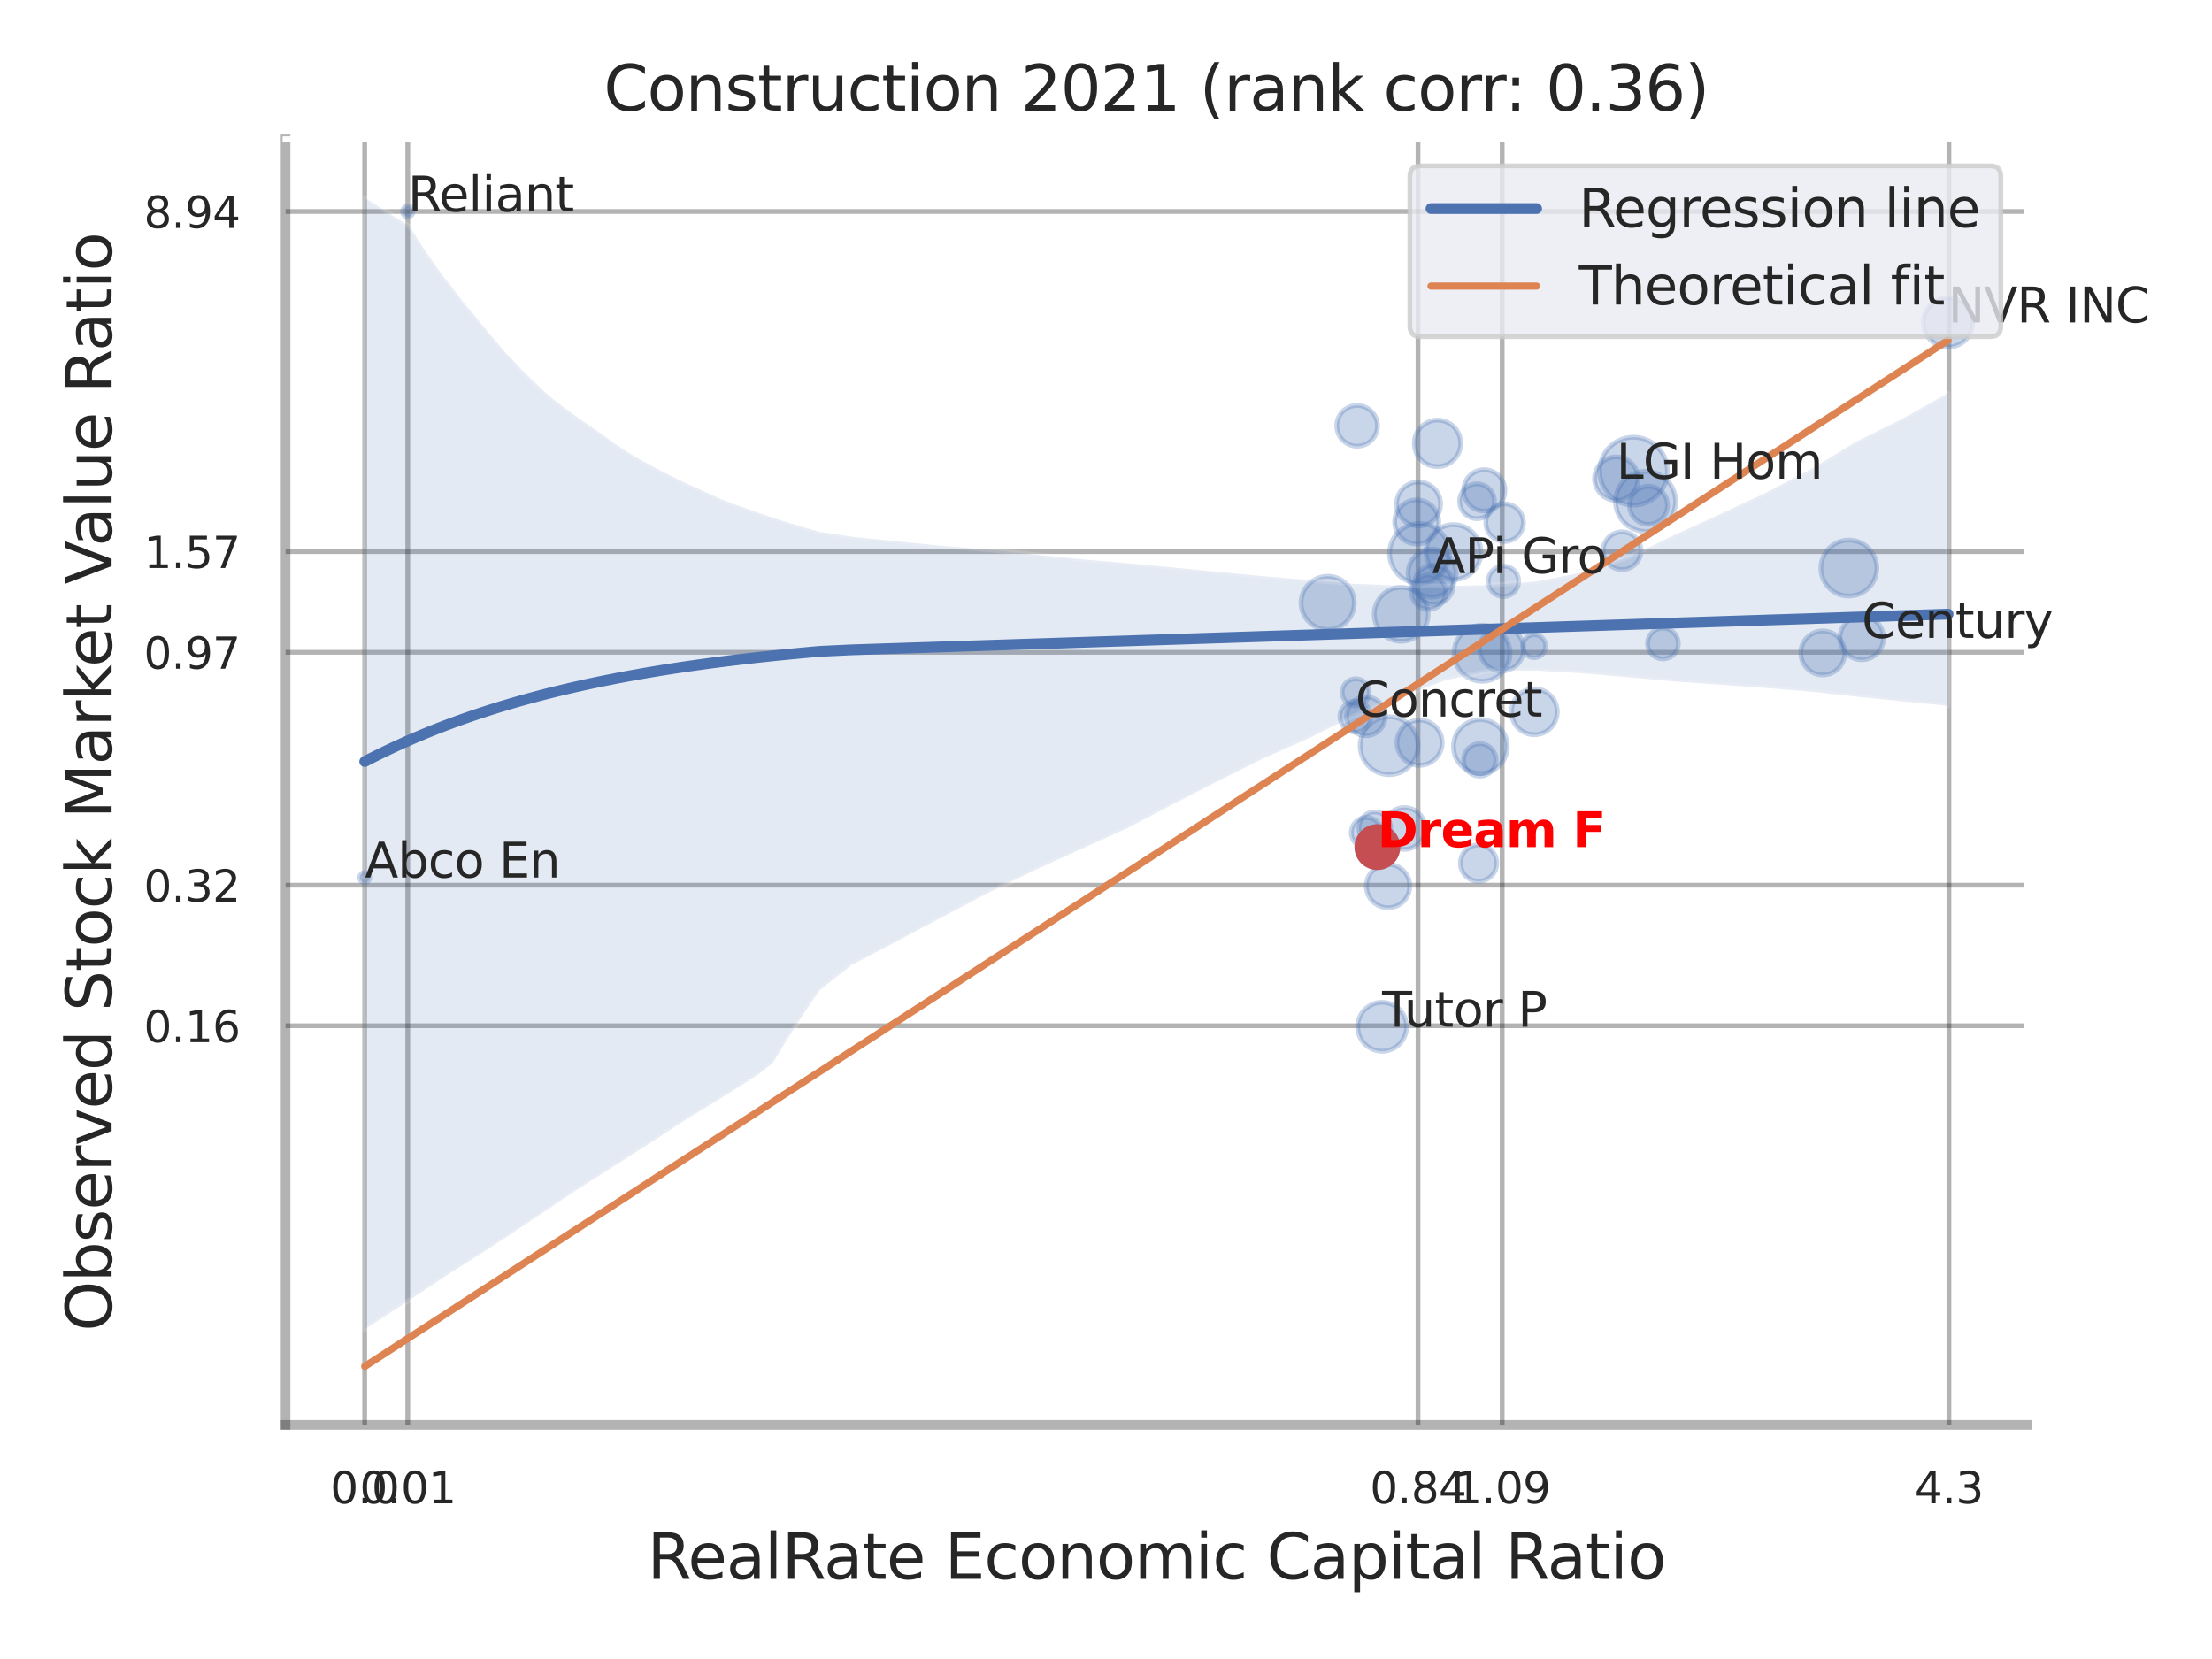 <?xml version="1.0" encoding="utf-8" standalone="no"?>
<!DOCTYPE svg PUBLIC "-//W3C//DTD SVG 1.1//EN"
  "http://www.w3.org/Graphics/SVG/1.1/DTD/svg11.dtd">
<svg xmlns:xlink="http://www.w3.org/1999/xlink" width="460.8pt" height="345.6pt" viewBox="0 0 460.8 345.6" xmlns="http://www.w3.org/2000/svg" version="1.1">
 <defs>
  <style type="text/css">*{stroke-linejoin: round; stroke-linecap: butt}</style>
 </defs>
 <g id="figure_1">
  <g id="patch_1">
   <path d="M 0 345.6 
L 460.8 345.6 
L 460.8 0 
L 0 0 
z
" style="fill: #ffffff"/>
  </g>
  <g id="axes_1">
   <g id="patch_2">
    <path d="M 59.49 296.82 
L 422.313 296.82 
L 422.313 29.04 
L 59.49 29.04 
z
" style="fill: #ffffff"/>
   </g>
   <g id="matplotlib.axis_1">
    <g id="xtick_1">
     <g id="line2d_1">
      <path d="M 75.967 296.82 
L 75.967 29.04 
" clip-path="url(#pf061ed33f8)" style="fill: none; stroke: #000000; stroke-opacity: 0.3; stroke-linecap: round"/>
     </g>
     <g id="text_1">
      <!-- 0.0 -->
      <g style="fill: #262626" transform="translate(68.81 313.159) scale(0.09 -0.09)">
       <defs>
        <path id="DejaVuSans-30" d="M 2034 4250 
Q 1547 4250 1301 3770 
Q 1056 3291 1056 2328 
Q 1056 1369 1301 889 
Q 1547 409 2034 409 
Q 2525 409 2770 889 
Q 3016 1369 3016 2328 
Q 3016 3291 2770 3770 
Q 2525 4250 2034 4250 
z
M 2034 4750 
Q 2819 4750 3233 4129 
Q 3647 3509 3647 2328 
Q 3647 1150 3233 529 
Q 2819 -91 2034 -91 
Q 1250 -91 836 529 
Q 422 1150 422 2328 
Q 422 3509 836 4129 
Q 1250 4750 2034 4750 
z
" transform="scale(0.016)"/>
        <path id="DejaVuSans-2e" d="M 684 794 
L 1344 794 
L 1344 0 
L 684 0 
L 684 794 
z
" transform="scale(0.016)"/>
       </defs>
       <use xlink:href="#DejaVuSans-30"/>
       <use xlink:href="#DejaVuSans-2e" x="63.623"/>
       <use xlink:href="#DejaVuSans-30" x="95.41"/>
      </g>
     </g>
    </g>
    <g id="xtick_2">
     <g id="line2d_2">
      <path d="M 84.942 296.82 
L 84.942 29.04 
" clip-path="url(#pf061ed33f8)" style="fill: none; stroke: #000000; stroke-opacity: 0.3; stroke-linecap: round"/>
     </g>
     <g id="text_2">
      <!-- 0.01 -->
      <g style="fill: #262626" transform="translate(74.922 313.159) scale(0.09 -0.09)">
       <defs>
        <path id="DejaVuSans-31" d="M 794 531 
L 1825 531 
L 1825 4091 
L 703 3866 
L 703 4441 
L 1819 4666 
L 2450 4666 
L 2450 531 
L 3481 531 
L 3481 0 
L 794 0 
L 794 531 
z
" transform="scale(0.016)"/>
       </defs>
       <use xlink:href="#DejaVuSans-30"/>
       <use xlink:href="#DejaVuSans-2e" x="63.623"/>
       <use xlink:href="#DejaVuSans-30" x="95.41"/>
       <use xlink:href="#DejaVuSans-31" x="159.033"/>
      </g>
     </g>
    </g>
    <g id="xtick_3">
     <g id="line2d_3">
      <path d="M 295.396 296.82 
L 295.396 29.04 
" clip-path="url(#pf061ed33f8)" style="fill: none; stroke: #000000; stroke-opacity: 0.3; stroke-linecap: round"/>
     </g>
     <g id="text_3">
      <!-- 0.84 -->
      <g style="fill: #262626" transform="translate(285.376 313.159) scale(0.09 -0.09)">
       <defs>
        <path id="DejaVuSans-38" d="M 2034 2216 
Q 1584 2216 1326 1975 
Q 1069 1734 1069 1313 
Q 1069 891 1326 650 
Q 1584 409 2034 409 
Q 2484 409 2743 651 
Q 3003 894 3003 1313 
Q 3003 1734 2745 1975 
Q 2488 2216 2034 2216 
z
M 1403 2484 
Q 997 2584 770 2862 
Q 544 3141 544 3541 
Q 544 4100 942 4425 
Q 1341 4750 2034 4750 
Q 2731 4750 3128 4425 
Q 3525 4100 3525 3541 
Q 3525 3141 3298 2862 
Q 3072 2584 2669 2484 
Q 3125 2378 3379 2068 
Q 3634 1759 3634 1313 
Q 3634 634 3220 271 
Q 2806 -91 2034 -91 
Q 1263 -91 848 271 
Q 434 634 434 1313 
Q 434 1759 690 2068 
Q 947 2378 1403 2484 
z
M 1172 3481 
Q 1172 3119 1398 2916 
Q 1625 2713 2034 2713 
Q 2441 2713 2670 2916 
Q 2900 3119 2900 3481 
Q 2900 3844 2670 4047 
Q 2441 4250 2034 4250 
Q 1625 4250 1398 4047 
Q 1172 3844 1172 3481 
z
" transform="scale(0.016)"/>
        <path id="DejaVuSans-34" d="M 2419 4116 
L 825 1625 
L 2419 1625 
L 2419 4116 
z
M 2253 4666 
L 3047 4666 
L 3047 1625 
L 3713 1625 
L 3713 1100 
L 3047 1100 
L 3047 0 
L 2419 0 
L 2419 1100 
L 313 1100 
L 313 1709 
L 2253 4666 
z
" transform="scale(0.016)"/>
       </defs>
       <use xlink:href="#DejaVuSans-30"/>
       <use xlink:href="#DejaVuSans-2e" x="63.623"/>
       <use xlink:href="#DejaVuSans-38" x="95.41"/>
       <use xlink:href="#DejaVuSans-34" x="159.033"/>
      </g>
     </g>
    </g>
    <g id="xtick_4">
     <g id="line2d_4">
      <path d="M 312.929 296.82 
L 312.929 29.04 
" clip-path="url(#pf061ed33f8)" style="fill: none; stroke: #000000; stroke-opacity: 0.3; stroke-linecap: round"/>
     </g>
     <g id="text_4">
      <!-- 1.09 -->
      <g style="fill: #262626" transform="translate(302.91 313.159) scale(0.09 -0.09)">
       <defs>
        <path id="DejaVuSans-39" d="M 703 97 
L 703 672 
Q 941 559 1184 500 
Q 1428 441 1663 441 
Q 2288 441 2617 861 
Q 2947 1281 2994 2138 
Q 2813 1869 2534 1725 
Q 2256 1581 1919 1581 
Q 1219 1581 811 2004 
Q 403 2428 403 3163 
Q 403 3881 828 4315 
Q 1253 4750 1959 4750 
Q 2769 4750 3195 4129 
Q 3622 3509 3622 2328 
Q 3622 1225 3098 567 
Q 2575 -91 1691 -91 
Q 1453 -91 1209 -44 
Q 966 3 703 97 
z
M 1959 2075 
Q 2384 2075 2632 2365 
Q 2881 2656 2881 3163 
Q 2881 3666 2632 3958 
Q 2384 4250 1959 4250 
Q 1534 4250 1286 3958 
Q 1038 3666 1038 3163 
Q 1038 2656 1286 2365 
Q 1534 2075 1959 2075 
z
" transform="scale(0.016)"/>
       </defs>
       <use xlink:href="#DejaVuSans-31"/>
       <use xlink:href="#DejaVuSans-2e" x="63.623"/>
       <use xlink:href="#DejaVuSans-30" x="95.41"/>
       <use xlink:href="#DejaVuSans-39" x="159.033"/>
      </g>
     </g>
    </g>
    <g id="xtick_5">
     <g id="line2d_5">
      <path d="M 405.993 296.82 
L 405.993 29.04 
" clip-path="url(#pf061ed33f8)" style="fill: none; stroke: #000000; stroke-opacity: 0.3; stroke-linecap: round"/>
     </g>
     <g id="text_5">
      <!-- 4.3 -->
      <g style="fill: #262626" transform="translate(398.836 313.159) scale(0.09 -0.09)">
       <defs>
        <path id="DejaVuSans-33" d="M 2597 2516 
Q 3050 2419 3304 2112 
Q 3559 1806 3559 1356 
Q 3559 666 3084 287 
Q 2609 -91 1734 -91 
Q 1441 -91 1130 -33 
Q 819 25 488 141 
L 488 750 
Q 750 597 1062 519 
Q 1375 441 1716 441 
Q 2309 441 2620 675 
Q 2931 909 2931 1356 
Q 2931 1769 2642 2001 
Q 2353 2234 1838 2234 
L 1294 2234 
L 1294 2753 
L 1863 2753 
Q 2328 2753 2575 2939 
Q 2822 3125 2822 3475 
Q 2822 3834 2567 4026 
Q 2313 4219 1838 4219 
Q 1578 4219 1281 4162 
Q 984 4106 628 3988 
L 628 4550 
Q 988 4650 1302 4700 
Q 1616 4750 1894 4750 
Q 2613 4750 3031 4423 
Q 3450 4097 3450 3541 
Q 3450 3153 3228 2886 
Q 3006 2619 2597 2516 
z
" transform="scale(0.016)"/>
       </defs>
       <use xlink:href="#DejaVuSans-34"/>
       <use xlink:href="#DejaVuSans-2e" x="63.623"/>
       <use xlink:href="#DejaVuSans-33" x="95.41"/>
      </g>
     </g>
    </g>
    <g id="xtick_6"/>
    <g id="xtick_7"/>
    <g id="xtick_8"/>
    <g id="text_6">
     <!-- RealRate Economic Capital Ratio -->
     <g style="fill: #262626" transform="translate(134.848 328.908) scale(0.13 -0.13)">
      <defs>
       <path id="DejaVuSans-52" d="M 2841 2188 
Q 3044 2119 3236 1894 
Q 3428 1669 3622 1275 
L 4263 0 
L 3584 0 
L 2988 1197 
Q 2756 1666 2539 1819 
Q 2322 1972 1947 1972 
L 1259 1972 
L 1259 0 
L 628 0 
L 628 4666 
L 2053 4666 
Q 2853 4666 3247 4331 
Q 3641 3997 3641 3322 
Q 3641 2881 3436 2590 
Q 3231 2300 2841 2188 
z
M 1259 4147 
L 1259 2491 
L 2053 2491 
Q 2509 2491 2742 2702 
Q 2975 2913 2975 3322 
Q 2975 3731 2742 3939 
Q 2509 4147 2053 4147 
L 1259 4147 
z
" transform="scale(0.016)"/>
       <path id="DejaVuSans-65" d="M 3597 1894 
L 3597 1613 
L 953 1613 
Q 991 1019 1311 708 
Q 1631 397 2203 397 
Q 2534 397 2845 478 
Q 3156 559 3463 722 
L 3463 178 
Q 3153 47 2828 -22 
Q 2503 -91 2169 -91 
Q 1331 -91 842 396 
Q 353 884 353 1716 
Q 353 2575 817 3079 
Q 1281 3584 2069 3584 
Q 2775 3584 3186 3129 
Q 3597 2675 3597 1894 
z
M 3022 2063 
Q 3016 2534 2758 2815 
Q 2500 3097 2075 3097 
Q 1594 3097 1305 2825 
Q 1016 2553 972 2059 
L 3022 2063 
z
" transform="scale(0.016)"/>
       <path id="DejaVuSans-61" d="M 2194 1759 
Q 1497 1759 1228 1600 
Q 959 1441 959 1056 
Q 959 750 1161 570 
Q 1363 391 1709 391 
Q 2188 391 2477 730 
Q 2766 1069 2766 1631 
L 2766 1759 
L 2194 1759 
z
M 3341 1997 
L 3341 0 
L 2766 0 
L 2766 531 
Q 2569 213 2275 61 
Q 1981 -91 1556 -91 
Q 1019 -91 701 211 
Q 384 513 384 1019 
Q 384 1609 779 1909 
Q 1175 2209 1959 2209 
L 2766 2209 
L 2766 2266 
Q 2766 2663 2505 2880 
Q 2244 3097 1772 3097 
Q 1472 3097 1187 3025 
Q 903 2953 641 2809 
L 641 3341 
Q 956 3463 1253 3523 
Q 1550 3584 1831 3584 
Q 2591 3584 2966 3190 
Q 3341 2797 3341 1997 
z
" transform="scale(0.016)"/>
       <path id="DejaVuSans-6c" d="M 603 4863 
L 1178 4863 
L 1178 0 
L 603 0 
L 603 4863 
z
" transform="scale(0.016)"/>
       <path id="DejaVuSans-74" d="M 1172 4494 
L 1172 3500 
L 2356 3500 
L 2356 3053 
L 1172 3053 
L 1172 1153 
Q 1172 725 1289 603 
Q 1406 481 1766 481 
L 2356 481 
L 2356 0 
L 1766 0 
Q 1100 0 847 248 
Q 594 497 594 1153 
L 594 3053 
L 172 3053 
L 172 3500 
L 594 3500 
L 594 4494 
L 1172 4494 
z
" transform="scale(0.016)"/>
       <path id="DejaVuSans-20" transform="scale(0.016)"/>
       <path id="DejaVuSans-45" d="M 628 4666 
L 3578 4666 
L 3578 4134 
L 1259 4134 
L 1259 2753 
L 3481 2753 
L 3481 2222 
L 1259 2222 
L 1259 531 
L 3634 531 
L 3634 0 
L 628 0 
L 628 4666 
z
" transform="scale(0.016)"/>
       <path id="DejaVuSans-63" d="M 3122 3366 
L 3122 2828 
Q 2878 2963 2633 3030 
Q 2388 3097 2138 3097 
Q 1578 3097 1268 2742 
Q 959 2388 959 1747 
Q 959 1106 1268 751 
Q 1578 397 2138 397 
Q 2388 397 2633 464 
Q 2878 531 3122 666 
L 3122 134 
Q 2881 22 2623 -34 
Q 2366 -91 2075 -91 
Q 1284 -91 818 406 
Q 353 903 353 1747 
Q 353 2603 823 3093 
Q 1294 3584 2113 3584 
Q 2378 3584 2631 3529 
Q 2884 3475 3122 3366 
z
" transform="scale(0.016)"/>
       <path id="DejaVuSans-6f" d="M 1959 3097 
Q 1497 3097 1228 2736 
Q 959 2375 959 1747 
Q 959 1119 1226 758 
Q 1494 397 1959 397 
Q 2419 397 2687 759 
Q 2956 1122 2956 1747 
Q 2956 2369 2687 2733 
Q 2419 3097 1959 3097 
z
M 1959 3584 
Q 2709 3584 3137 3096 
Q 3566 2609 3566 1747 
Q 3566 888 3137 398 
Q 2709 -91 1959 -91 
Q 1206 -91 779 398 
Q 353 888 353 1747 
Q 353 2609 779 3096 
Q 1206 3584 1959 3584 
z
" transform="scale(0.016)"/>
       <path id="DejaVuSans-6e" d="M 3513 2113 
L 3513 0 
L 2938 0 
L 2938 2094 
Q 2938 2591 2744 2837 
Q 2550 3084 2163 3084 
Q 1697 3084 1428 2787 
Q 1159 2491 1159 1978 
L 1159 0 
L 581 0 
L 581 3500 
L 1159 3500 
L 1159 2956 
Q 1366 3272 1645 3428 
Q 1925 3584 2291 3584 
Q 2894 3584 3203 3211 
Q 3513 2838 3513 2113 
z
" transform="scale(0.016)"/>
       <path id="DejaVuSans-6d" d="M 3328 2828 
Q 3544 3216 3844 3400 
Q 4144 3584 4550 3584 
Q 5097 3584 5394 3201 
Q 5691 2819 5691 2113 
L 5691 0 
L 5113 0 
L 5113 2094 
Q 5113 2597 4934 2840 
Q 4756 3084 4391 3084 
Q 3944 3084 3684 2787 
Q 3425 2491 3425 1978 
L 3425 0 
L 2847 0 
L 2847 2094 
Q 2847 2600 2669 2842 
Q 2491 3084 2119 3084 
Q 1678 3084 1418 2786 
Q 1159 2488 1159 1978 
L 1159 0 
L 581 0 
L 581 3500 
L 1159 3500 
L 1159 2956 
Q 1356 3278 1631 3431 
Q 1906 3584 2284 3584 
Q 2666 3584 2933 3390 
Q 3200 3197 3328 2828 
z
" transform="scale(0.016)"/>
       <path id="DejaVuSans-69" d="M 603 3500 
L 1178 3500 
L 1178 0 
L 603 0 
L 603 3500 
z
M 603 4863 
L 1178 4863 
L 1178 4134 
L 603 4134 
L 603 4863 
z
" transform="scale(0.016)"/>
       <path id="DejaVuSans-43" d="M 4122 4306 
L 4122 3641 
Q 3803 3938 3442 4084 
Q 3081 4231 2675 4231 
Q 1875 4231 1450 3742 
Q 1025 3253 1025 2328 
Q 1025 1406 1450 917 
Q 1875 428 2675 428 
Q 3081 428 3442 575 
Q 3803 722 4122 1019 
L 4122 359 
Q 3791 134 3420 21 
Q 3050 -91 2638 -91 
Q 1578 -91 968 557 
Q 359 1206 359 2328 
Q 359 3453 968 4101 
Q 1578 4750 2638 4750 
Q 3056 4750 3426 4639 
Q 3797 4528 4122 4306 
z
" transform="scale(0.016)"/>
       <path id="DejaVuSans-70" d="M 1159 525 
L 1159 -1331 
L 581 -1331 
L 581 3500 
L 1159 3500 
L 1159 2969 
Q 1341 3281 1617 3432 
Q 1894 3584 2278 3584 
Q 2916 3584 3314 3078 
Q 3713 2572 3713 1747 
Q 3713 922 3314 415 
Q 2916 -91 2278 -91 
Q 1894 -91 1617 61 
Q 1341 213 1159 525 
z
M 3116 1747 
Q 3116 2381 2855 2742 
Q 2594 3103 2138 3103 
Q 1681 3103 1420 2742 
Q 1159 2381 1159 1747 
Q 1159 1113 1420 752 
Q 1681 391 2138 391 
Q 2594 391 2855 752 
Q 3116 1113 3116 1747 
z
" transform="scale(0.016)"/>
      </defs>
      <use xlink:href="#DejaVuSans-52"/>
      <use xlink:href="#DejaVuSans-65" x="64.982"/>
      <use xlink:href="#DejaVuSans-61" x="126.506"/>
      <use xlink:href="#DejaVuSans-6c" x="187.785"/>
      <use xlink:href="#DejaVuSans-52" x="215.568"/>
      <use xlink:href="#DejaVuSans-61" x="282.801"/>
      <use xlink:href="#DejaVuSans-74" x="344.08"/>
      <use xlink:href="#DejaVuSans-65" x="383.289"/>
      <use xlink:href="#DejaVuSans-20" x="444.812"/>
      <use xlink:href="#DejaVuSans-45" x="476.6"/>
      <use xlink:href="#DejaVuSans-63" x="539.783"/>
      <use xlink:href="#DejaVuSans-6f" x="594.764"/>
      <use xlink:href="#DejaVuSans-6e" x="655.945"/>
      <use xlink:href="#DejaVuSans-6f" x="719.324"/>
      <use xlink:href="#DejaVuSans-6d" x="780.506"/>
      <use xlink:href="#DejaVuSans-69" x="877.918"/>
      <use xlink:href="#DejaVuSans-63" x="905.701"/>
      <use xlink:href="#DejaVuSans-20" x="960.682"/>
      <use xlink:href="#DejaVuSans-43" x="992.469"/>
      <use xlink:href="#DejaVuSans-61" x="1062.293"/>
      <use xlink:href="#DejaVuSans-70" x="1123.572"/>
      <use xlink:href="#DejaVuSans-69" x="1187.049"/>
      <use xlink:href="#DejaVuSans-74" x="1214.832"/>
      <use xlink:href="#DejaVuSans-61" x="1254.041"/>
      <use xlink:href="#DejaVuSans-6c" x="1315.32"/>
      <use xlink:href="#DejaVuSans-20" x="1343.104"/>
      <use xlink:href="#DejaVuSans-52" x="1374.891"/>
      <use xlink:href="#DejaVuSans-61" x="1442.123"/>
      <use xlink:href="#DejaVuSans-74" x="1503.402"/>
      <use xlink:href="#DejaVuSans-69" x="1542.611"/>
      <use xlink:href="#DejaVuSans-6f" x="1570.395"/>
     </g>
    </g>
   </g>
   <g id="matplotlib.axis_2">
    <g id="ytick_1">
     <g id="line2d_6">
      <path d="M 59.49 213.684 
L 422.313 213.684 
" clip-path="url(#pf061ed33f8)" style="fill: none; stroke: #000000; stroke-opacity: 0.3; stroke-linecap: round"/>
     </g>
     <g id="text_7">
      <!-- 0.16 -->
      <g style="fill: #262626" transform="translate(29.951 217.103) scale(0.09 -0.09)">
       <defs>
        <path id="DejaVuSans-36" d="M 2113 2584 
Q 1688 2584 1439 2293 
Q 1191 2003 1191 1497 
Q 1191 994 1439 701 
Q 1688 409 2113 409 
Q 2538 409 2786 701 
Q 3034 994 3034 1497 
Q 3034 2003 2786 2293 
Q 2538 2584 2113 2584 
z
M 3366 4563 
L 3366 3988 
Q 3128 4100 2886 4159 
Q 2644 4219 2406 4219 
Q 1781 4219 1451 3797 
Q 1122 3375 1075 2522 
Q 1259 2794 1537 2939 
Q 1816 3084 2150 3084 
Q 2853 3084 3261 2657 
Q 3669 2231 3669 1497 
Q 3669 778 3244 343 
Q 2819 -91 2113 -91 
Q 1303 -91 875 529 
Q 447 1150 447 2328 
Q 447 3434 972 4092 
Q 1497 4750 2381 4750 
Q 2619 4750 2861 4703 
Q 3103 4656 3366 4563 
z
" transform="scale(0.016)"/>
       </defs>
       <use xlink:href="#DejaVuSans-30"/>
       <use xlink:href="#DejaVuSans-2e" x="63.623"/>
       <use xlink:href="#DejaVuSans-31" x="95.41"/>
       <use xlink:href="#DejaVuSans-36" x="159.033"/>
      </g>
     </g>
    </g>
    <g id="ytick_2">
     <g id="line2d_7">
      <path d="M 59.49 184.4 
L 422.313 184.4 
" clip-path="url(#pf061ed33f8)" style="fill: none; stroke: #000000; stroke-opacity: 0.3; stroke-linecap: round"/>
     </g>
     <g id="text_8">
      <!-- 0.32 -->
      <g style="fill: #262626" transform="translate(29.951 187.819) scale(0.09 -0.09)">
       <defs>
        <path id="DejaVuSans-32" d="M 1228 531 
L 3431 531 
L 3431 0 
L 469 0 
L 469 531 
Q 828 903 1448 1529 
Q 2069 2156 2228 2338 
Q 2531 2678 2651 2914 
Q 2772 3150 2772 3378 
Q 2772 3750 2511 3984 
Q 2250 4219 1831 4219 
Q 1534 4219 1204 4116 
Q 875 4013 500 3803 
L 500 4441 
Q 881 4594 1212 4672 
Q 1544 4750 1819 4750 
Q 2544 4750 2975 4387 
Q 3406 4025 3406 3419 
Q 3406 3131 3298 2873 
Q 3191 2616 2906 2266 
Q 2828 2175 2409 1742 
Q 1991 1309 1228 531 
z
" transform="scale(0.016)"/>
       </defs>
       <use xlink:href="#DejaVuSans-30"/>
       <use xlink:href="#DejaVuSans-2e" x="63.623"/>
       <use xlink:href="#DejaVuSans-33" x="95.41"/>
       <use xlink:href="#DejaVuSans-32" x="159.033"/>
      </g>
     </g>
    </g>
    <g id="ytick_3">
     <g id="line2d_8">
      <path d="M 59.49 135.885 
L 422.313 135.885 
" clip-path="url(#pf061ed33f8)" style="fill: none; stroke: #000000; stroke-opacity: 0.3; stroke-linecap: round"/>
     </g>
     <g id="text_9">
      <!-- 0.97 -->
      <g style="fill: #262626" transform="translate(29.951 139.304) scale(0.09 -0.09)">
       <defs>
        <path id="DejaVuSans-37" d="M 525 4666 
L 3525 4666 
L 3525 4397 
L 1831 0 
L 1172 0 
L 2766 4134 
L 525 4134 
L 525 4666 
z
" transform="scale(0.016)"/>
       </defs>
       <use xlink:href="#DejaVuSans-30"/>
       <use xlink:href="#DejaVuSans-2e" x="63.623"/>
       <use xlink:href="#DejaVuSans-39" x="95.41"/>
       <use xlink:href="#DejaVuSans-37" x="159.033"/>
      </g>
     </g>
    </g>
    <g id="ytick_4">
     <g id="line2d_9">
      <path d="M 59.49 114.905 
L 422.313 114.905 
" clip-path="url(#pf061ed33f8)" style="fill: none; stroke: #000000; stroke-opacity: 0.3; stroke-linecap: round"/>
     </g>
     <g id="text_10">
      <!-- 1.57 -->
      <g style="fill: #262626" transform="translate(29.951 118.324) scale(0.09 -0.09)">
       <defs>
        <path id="DejaVuSans-35" d="M 691 4666 
L 3169 4666 
L 3169 4134 
L 1269 4134 
L 1269 2991 
Q 1406 3038 1543 3061 
Q 1681 3084 1819 3084 
Q 2600 3084 3056 2656 
Q 3513 2228 3513 1497 
Q 3513 744 3044 326 
Q 2575 -91 1722 -91 
Q 1428 -91 1123 -41 
Q 819 9 494 109 
L 494 744 
Q 775 591 1075 516 
Q 1375 441 1709 441 
Q 2250 441 2565 725 
Q 2881 1009 2881 1497 
Q 2881 1984 2565 2268 
Q 2250 2553 1709 2553 
Q 1456 2553 1204 2497 
Q 953 2441 691 2322 
L 691 4666 
z
" transform="scale(0.016)"/>
       </defs>
       <use xlink:href="#DejaVuSans-31"/>
       <use xlink:href="#DejaVuSans-2e" x="63.623"/>
       <use xlink:href="#DejaVuSans-35" x="95.41"/>
       <use xlink:href="#DejaVuSans-37" x="159.033"/>
      </g>
     </g>
    </g>
    <g id="ytick_5">
     <g id="line2d_10">
      <path d="M 59.49 44.057 
L 422.313 44.057 
" clip-path="url(#pf061ed33f8)" style="fill: none; stroke: #000000; stroke-opacity: 0.3; stroke-linecap: round"/>
     </g>
     <g id="text_11">
      <!-- 8.94 -->
      <g style="fill: #262626" transform="translate(29.951 47.476) scale(0.09 -0.09)">
       <use xlink:href="#DejaVuSans-38"/>
       <use xlink:href="#DejaVuSans-2e" x="63.623"/>
       <use xlink:href="#DejaVuSans-39" x="95.41"/>
       <use xlink:href="#DejaVuSans-34" x="159.033"/>
      </g>
     </g>
    </g>
    <g id="ytick_6"/>
    <g id="ytick_7"/>
    <g id="ytick_8"/>
    <g id="ytick_9"/>
    <g id="text_12">
     <!-- Observed Stock Market Value Ratio -->
     <g style="fill: #262626" transform="translate(23.247 277.332) rotate(-90) scale(0.13 -0.13)">
      <defs>
       <path id="DejaVuSans-4f" d="M 2522 4238 
Q 1834 4238 1429 3725 
Q 1025 3213 1025 2328 
Q 1025 1447 1429 934 
Q 1834 422 2522 422 
Q 3209 422 3611 934 
Q 4013 1447 4013 2328 
Q 4013 3213 3611 3725 
Q 3209 4238 2522 4238 
z
M 2522 4750 
Q 3503 4750 4090 4092 
Q 4678 3434 4678 2328 
Q 4678 1225 4090 567 
Q 3503 -91 2522 -91 
Q 1538 -91 948 565 
Q 359 1222 359 2328 
Q 359 3434 948 4092 
Q 1538 4750 2522 4750 
z
" transform="scale(0.016)"/>
       <path id="DejaVuSans-62" d="M 3116 1747 
Q 3116 2381 2855 2742 
Q 2594 3103 2138 3103 
Q 1681 3103 1420 2742 
Q 1159 2381 1159 1747 
Q 1159 1113 1420 752 
Q 1681 391 2138 391 
Q 2594 391 2855 752 
Q 3116 1113 3116 1747 
z
M 1159 2969 
Q 1341 3281 1617 3432 
Q 1894 3584 2278 3584 
Q 2916 3584 3314 3078 
Q 3713 2572 3713 1747 
Q 3713 922 3314 415 
Q 2916 -91 2278 -91 
Q 1894 -91 1617 61 
Q 1341 213 1159 525 
L 1159 0 
L 581 0 
L 581 4863 
L 1159 4863 
L 1159 2969 
z
" transform="scale(0.016)"/>
       <path id="DejaVuSans-73" d="M 2834 3397 
L 2834 2853 
Q 2591 2978 2328 3040 
Q 2066 3103 1784 3103 
Q 1356 3103 1142 2972 
Q 928 2841 928 2578 
Q 928 2378 1081 2264 
Q 1234 2150 1697 2047 
L 1894 2003 
Q 2506 1872 2764 1633 
Q 3022 1394 3022 966 
Q 3022 478 2636 193 
Q 2250 -91 1575 -91 
Q 1294 -91 989 -36 
Q 684 19 347 128 
L 347 722 
Q 666 556 975 473 
Q 1284 391 1588 391 
Q 1994 391 2212 530 
Q 2431 669 2431 922 
Q 2431 1156 2273 1281 
Q 2116 1406 1581 1522 
L 1381 1569 
Q 847 1681 609 1914 
Q 372 2147 372 2553 
Q 372 3047 722 3315 
Q 1072 3584 1716 3584 
Q 2034 3584 2315 3537 
Q 2597 3491 2834 3397 
z
" transform="scale(0.016)"/>
       <path id="DejaVuSans-72" d="M 2631 2963 
Q 2534 3019 2420 3045 
Q 2306 3072 2169 3072 
Q 1681 3072 1420 2755 
Q 1159 2438 1159 1844 
L 1159 0 
L 581 0 
L 581 3500 
L 1159 3500 
L 1159 2956 
Q 1341 3275 1631 3429 
Q 1922 3584 2338 3584 
Q 2397 3584 2469 3576 
Q 2541 3569 2628 3553 
L 2631 2963 
z
" transform="scale(0.016)"/>
       <path id="DejaVuSans-76" d="M 191 3500 
L 800 3500 
L 1894 563 
L 2988 3500 
L 3597 3500 
L 2284 0 
L 1503 0 
L 191 3500 
z
" transform="scale(0.016)"/>
       <path id="DejaVuSans-64" d="M 2906 2969 
L 2906 4863 
L 3481 4863 
L 3481 0 
L 2906 0 
L 2906 525 
Q 2725 213 2448 61 
Q 2172 -91 1784 -91 
Q 1150 -91 751 415 
Q 353 922 353 1747 
Q 353 2572 751 3078 
Q 1150 3584 1784 3584 
Q 2172 3584 2448 3432 
Q 2725 3281 2906 2969 
z
M 947 1747 
Q 947 1113 1208 752 
Q 1469 391 1925 391 
Q 2381 391 2643 752 
Q 2906 1113 2906 1747 
Q 2906 2381 2643 2742 
Q 2381 3103 1925 3103 
Q 1469 3103 1208 2742 
Q 947 2381 947 1747 
z
" transform="scale(0.016)"/>
       <path id="DejaVuSans-53" d="M 3425 4513 
L 3425 3897 
Q 3066 4069 2747 4153 
Q 2428 4238 2131 4238 
Q 1616 4238 1336 4038 
Q 1056 3838 1056 3469 
Q 1056 3159 1242 3001 
Q 1428 2844 1947 2747 
L 2328 2669 
Q 3034 2534 3370 2195 
Q 3706 1856 3706 1288 
Q 3706 609 3251 259 
Q 2797 -91 1919 -91 
Q 1588 -91 1214 -16 
Q 841 59 441 206 
L 441 856 
Q 825 641 1194 531 
Q 1563 422 1919 422 
Q 2459 422 2753 634 
Q 3047 847 3047 1241 
Q 3047 1584 2836 1778 
Q 2625 1972 2144 2069 
L 1759 2144 
Q 1053 2284 737 2584 
Q 422 2884 422 3419 
Q 422 4038 858 4394 
Q 1294 4750 2059 4750 
Q 2388 4750 2728 4690 
Q 3069 4631 3425 4513 
z
" transform="scale(0.016)"/>
       <path id="DejaVuSans-6b" d="M 581 4863 
L 1159 4863 
L 1159 1991 
L 2875 3500 
L 3609 3500 
L 1753 1863 
L 3688 0 
L 2938 0 
L 1159 1709 
L 1159 0 
L 581 0 
L 581 4863 
z
" transform="scale(0.016)"/>
       <path id="DejaVuSans-4d" d="M 628 4666 
L 1569 4666 
L 2759 1491 
L 3956 4666 
L 4897 4666 
L 4897 0 
L 4281 0 
L 4281 4097 
L 3078 897 
L 2444 897 
L 1241 4097 
L 1241 0 
L 628 0 
L 628 4666 
z
" transform="scale(0.016)"/>
       <path id="DejaVuSans-56" d="M 1831 0 
L 50 4666 
L 709 4666 
L 2188 738 
L 3669 4666 
L 4325 4666 
L 2547 0 
L 1831 0 
z
" transform="scale(0.016)"/>
       <path id="DejaVuSans-75" d="M 544 1381 
L 544 3500 
L 1119 3500 
L 1119 1403 
Q 1119 906 1312 657 
Q 1506 409 1894 409 
Q 2359 409 2629 706 
Q 2900 1003 2900 1516 
L 2900 3500 
L 3475 3500 
L 3475 0 
L 2900 0 
L 2900 538 
Q 2691 219 2414 64 
Q 2138 -91 1772 -91 
Q 1169 -91 856 284 
Q 544 659 544 1381 
z
M 1991 3584 
L 1991 3584 
z
" transform="scale(0.016)"/>
      </defs>
      <use xlink:href="#DejaVuSans-4f"/>
      <use xlink:href="#DejaVuSans-62" x="78.711"/>
      <use xlink:href="#DejaVuSans-73" x="142.188"/>
      <use xlink:href="#DejaVuSans-65" x="194.287"/>
      <use xlink:href="#DejaVuSans-72" x="255.811"/>
      <use xlink:href="#DejaVuSans-76" x="296.924"/>
      <use xlink:href="#DejaVuSans-65" x="356.104"/>
      <use xlink:href="#DejaVuSans-64" x="417.627"/>
      <use xlink:href="#DejaVuSans-20" x="481.104"/>
      <use xlink:href="#DejaVuSans-53" x="512.891"/>
      <use xlink:href="#DejaVuSans-74" x="576.367"/>
      <use xlink:href="#DejaVuSans-6f" x="615.576"/>
      <use xlink:href="#DejaVuSans-63" x="676.758"/>
      <use xlink:href="#DejaVuSans-6b" x="731.738"/>
      <use xlink:href="#DejaVuSans-20" x="789.648"/>
      <use xlink:href="#DejaVuSans-4d" x="821.436"/>
      <use xlink:href="#DejaVuSans-61" x="907.715"/>
      <use xlink:href="#DejaVuSans-72" x="968.994"/>
      <use xlink:href="#DejaVuSans-6b" x="1010.107"/>
      <use xlink:href="#DejaVuSans-65" x="1064.393"/>
      <use xlink:href="#DejaVuSans-74" x="1125.916"/>
      <use xlink:href="#DejaVuSans-20" x="1165.125"/>
      <use xlink:href="#DejaVuSans-56" x="1196.912"/>
      <use xlink:href="#DejaVuSans-61" x="1257.57"/>
      <use xlink:href="#DejaVuSans-6c" x="1318.85"/>
      <use xlink:href="#DejaVuSans-75" x="1346.633"/>
      <use xlink:href="#DejaVuSans-65" x="1410.012"/>
      <use xlink:href="#DejaVuSans-20" x="1471.535"/>
      <use xlink:href="#DejaVuSans-52" x="1503.322"/>
      <use xlink:href="#DejaVuSans-61" x="1570.555"/>
      <use xlink:href="#DejaVuSans-74" x="1631.834"/>
      <use xlink:href="#DejaVuSans-69" x="1671.043"/>
      <use xlink:href="#DejaVuSans-6f" x="1698.826"/>
     </g>
    </g>
   </g>
   <g id="PathCollection_1">
    <path d="M 291.899 133.588 
C 293.39 133.588 294.82 132.996 295.875 131.942 
C 296.929 130.887 297.521 129.457 297.521 127.966 
C 297.521 126.475 296.929 125.045 295.875 123.991 
C 294.82 122.937 293.39 122.345 291.899 122.345 
C 290.408 122.345 288.978 122.937 287.924 123.991 
C 286.87 125.045 286.277 126.475 286.277 127.966 
C 286.277 129.457 286.87 130.887 287.924 131.942 
C 288.978 132.996 290.408 133.588 291.899 133.588 
z
" clip-path="url(#pf061ed33f8)" style="fill: #4c72b0; fill-opacity: 0.3; stroke: #4c72b0; stroke-opacity: 0.3"/>
    <path d="M 342.806 110.718 
C 344.466 110.718 346.059 110.058 347.233 108.884 
C 348.407 107.71 349.066 106.118 349.066 104.458 
C 349.066 102.798 348.407 101.205 347.233 100.031 
C 346.059 98.857 344.466 98.198 342.806 98.198 
C 341.146 98.198 339.554 98.857 338.38 100.031 
C 337.206 101.205 336.546 102.798 336.546 104.458 
C 336.546 106.118 337.206 107.71 338.38 108.884 
C 339.554 110.058 341.146 110.718 342.806 110.718 
z
" clip-path="url(#pf061ed33f8)" style="fill: #4c72b0; fill-opacity: 0.3; stroke: #4c72b0; stroke-opacity: 0.3"/>
    <path d="M 295.127 113.318 
C 296.346 113.318 297.514 112.834 298.376 111.973 
C 299.237 111.111 299.721 109.943 299.721 108.725 
C 299.721 107.506 299.237 106.338 298.376 105.476 
C 297.514 104.615 296.346 104.131 295.127 104.131 
C 293.909 104.131 292.741 104.615 291.879 105.476 
C 291.018 106.338 290.534 107.506 290.534 108.725 
C 290.534 109.943 291.018 111.111 291.879 111.973 
C 292.741 112.834 293.909 113.318 295.127 113.318 
z
" clip-path="url(#pf061ed33f8)" style="fill: #4c72b0; fill-opacity: 0.3; stroke: #4c72b0; stroke-opacity: 0.3"/>
    <path d="M 287.922 218.986 
C 289.274 218.986 290.57 218.449 291.525 217.493 
C 292.481 216.538 293.018 215.242 293.018 213.89 
C 293.018 212.539 292.481 211.243 291.525 210.287 
C 290.57 209.332 289.274 208.795 287.922 208.795 
C 286.571 208.795 285.275 209.332 284.319 210.287 
C 283.364 211.243 282.827 212.539 282.827 213.89 
C 282.827 215.242 283.364 216.538 284.319 217.493 
C 285.275 218.449 286.571 218.986 287.922 218.986 
z
" clip-path="url(#pf061ed33f8)" style="fill: #4c72b0; fill-opacity: 0.3; stroke: #4c72b0; stroke-opacity: 0.3"/>
    <path d="M 346.423 137.258 
C 347.274 137.258 348.09 136.92 348.691 136.318 
C 349.293 135.717 349.631 134.901 349.631 134.05 
C 349.631 133.199 349.293 132.383 348.691 131.782 
C 348.09 131.18 347.274 130.842 346.423 130.842 
C 345.572 130.842 344.756 131.18 344.154 131.782 
C 343.553 132.383 343.215 133.199 343.215 134.05 
C 343.215 134.901 343.553 135.717 344.154 136.318 
C 344.756 136.92 345.572 137.258 346.423 137.258 
z
" clip-path="url(#pf061ed33f8)" style="fill: #4c72b0; fill-opacity: 0.3; stroke: #4c72b0; stroke-opacity: 0.3"/>
    <path d="M 313.197 124.271 
C 314.038 124.271 314.844 123.937 315.438 123.343 
C 316.032 122.749 316.366 121.943 316.366 121.102 
C 316.366 120.262 316.032 119.456 315.438 118.861 
C 314.844 118.267 314.038 117.933 313.197 117.933 
C 312.357 117.933 311.551 118.267 310.956 118.861 
C 310.362 119.456 310.028 120.262 310.028 121.102 
C 310.028 121.943 310.362 122.749 310.956 123.343 
C 311.551 123.937 312.357 124.271 313.197 124.271 
z
" clip-path="url(#pf061ed33f8)" style="fill: #4c72b0; fill-opacity: 0.3; stroke: #4c72b0; stroke-opacity: 0.3"/>
    <path d="M 302.789 120.737 
C 304.307 120.737 305.763 120.134 306.836 119.061 
C 307.909 117.987 308.512 116.532 308.512 115.014 
C 308.512 113.496 307.909 112.04 306.836 110.967 
C 305.763 109.893 304.307 109.29 302.789 109.29 
C 301.271 109.29 299.815 109.893 298.742 110.967 
C 297.669 112.04 297.066 113.496 297.066 115.014 
C 297.066 116.532 297.669 117.987 298.742 119.061 
C 299.815 120.134 301.271 120.737 302.789 120.737 
z
" clip-path="url(#pf061ed33f8)" style="fill: #4c72b0; fill-opacity: 0.3; stroke: #4c72b0; stroke-opacity: 0.3"/>
    <path d="M 289.159 189.097 
C 290.359 189.097 291.51 188.62 292.358 187.772 
C 293.206 186.923 293.683 185.773 293.683 184.573 
C 293.683 183.373 293.206 182.223 292.358 181.374 
C 291.51 180.526 290.359 180.05 289.159 180.05 
C 287.96 180.05 286.809 180.526 285.961 181.374 
C 285.112 182.223 284.636 183.373 284.636 184.573 
C 284.636 185.773 285.112 186.923 285.961 187.772 
C 286.809 188.62 287.96 189.097 289.159 189.097 
z
" clip-path="url(#pf061ed33f8)" style="fill: #4c72b0; fill-opacity: 0.3; stroke: #4c72b0; stroke-opacity: 0.3"/>
    <path d="M 309.196 106.463 
C 310.339 106.463 311.435 106.009 312.243 105.201 
C 313.052 104.393 313.506 103.296 313.506 102.154 
C 313.506 101.011 313.052 99.914 312.243 99.106 
C 311.435 98.298 310.339 97.844 309.196 97.844 
C 308.053 97.844 306.957 98.298 306.149 99.106 
C 305.341 99.914 304.887 101.011 304.887 102.154 
C 304.887 103.296 305.341 104.393 306.149 105.201 
C 306.957 106.009 308.053 106.463 309.196 106.463 
z
" clip-path="url(#pf061ed33f8)" style="fill: #4c72b0; fill-opacity: 0.3; stroke: #4c72b0; stroke-opacity: 0.3"/>
    <path d="M 308.737 141.926 
C 310.287 141.926 311.773 141.31 312.869 140.214 
C 313.965 139.119 314.58 137.632 314.58 136.083 
C 314.58 134.533 313.965 133.046 312.869 131.951 
C 311.773 130.855 310.287 130.239 308.737 130.239 
C 307.187 130.239 305.701 130.855 304.605 131.951 
C 303.509 133.046 302.894 134.533 302.894 136.083 
C 302.894 137.632 303.509 139.119 304.605 140.214 
C 305.701 141.31 307.187 141.926 308.737 141.926 
z
" clip-path="url(#pf061ed33f8)" style="fill: #4c72b0; fill-opacity: 0.3; stroke: #4c72b0; stroke-opacity: 0.3"/>
    <path d="M 319.639 153.054 
C 320.906 153.054 322.121 152.55 323.016 151.655 
C 323.912 150.759 324.415 149.544 324.415 148.277 
C 324.415 147.011 323.912 145.796 323.016 144.9 
C 322.121 144.004 320.906 143.501 319.639 143.501 
C 318.372 143.501 317.157 144.004 316.261 144.9 
C 315.366 145.796 314.862 147.011 314.862 148.277 
C 314.862 149.544 315.366 150.759 316.261 151.655 
C 317.157 152.55 318.372 153.054 319.639 153.054 
z
" clip-path="url(#pf061ed33f8)" style="fill: #4c72b0; fill-opacity: 0.3; stroke: #4c72b0; stroke-opacity: 0.3"/>
    <path d="M 385.155 124.171 
C 386.702 124.171 388.185 123.557 389.278 122.463 
C 390.371 121.37 390.986 119.887 390.986 118.341 
C 390.986 116.795 390.371 115.311 389.278 114.218 
C 388.185 113.125 386.702 112.511 385.155 112.511 
C 383.609 112.511 382.126 113.125 381.033 114.218 
C 379.939 115.311 379.325 116.795 379.325 118.341 
C 379.325 119.887 379.939 121.37 381.033 122.463 
C 382.126 123.557 383.609 124.171 385.155 124.171 
z
" clip-path="url(#pf061ed33f8)" style="fill: #4c72b0; fill-opacity: 0.3; stroke: #4c72b0; stroke-opacity: 0.3"/>
    <path d="M 298.683 125.884 
C 299.763 125.884 300.799 125.455 301.563 124.691 
C 302.327 123.928 302.756 122.891 302.756 121.811 
C 302.756 120.731 302.327 119.695 301.563 118.931 
C 300.799 118.167 299.763 117.738 298.683 117.738 
C 297.602 117.738 296.566 118.167 295.802 118.931 
C 295.038 119.695 294.609 120.731 294.609 121.811 
C 294.609 122.891 295.038 123.928 295.802 124.691 
C 296.566 125.455 297.602 125.884 298.683 125.884 
z
" clip-path="url(#pf061ed33f8)" style="fill: #4c72b0; fill-opacity: 0.3; stroke: #4c72b0; stroke-opacity: 0.3"/>
    <path d="M 312.813 139.787 
C 314.029 139.787 315.196 139.303 316.056 138.443 
C 316.917 137.583 317.4 136.416 317.4 135.2 
C 317.4 133.983 316.917 132.816 316.056 131.956 
C 315.196 131.096 314.029 130.612 312.813 130.612 
C 311.596 130.612 310.429 131.096 309.569 131.956 
C 308.709 132.816 308.226 133.983 308.226 135.2 
C 308.226 136.416 308.709 137.583 309.569 138.443 
C 310.429 139.303 311.596 139.787 312.813 139.787 
z
" clip-path="url(#pf061ed33f8)" style="fill: #4c72b0; fill-opacity: 0.3; stroke: #4c72b0; stroke-opacity: 0.3"/>
    <path d="M 308.266 161.69 
C 309.163 161.69 310.023 161.333 310.657 160.699 
C 311.291 160.065 311.648 159.205 311.648 158.308 
C 311.648 157.412 311.291 156.551 310.657 155.917 
C 310.023 155.283 309.163 154.927 308.266 154.927 
C 307.369 154.927 306.509 155.283 305.875 155.917 
C 305.241 156.551 304.885 157.412 304.885 158.308 
C 304.885 159.205 305.241 160.065 305.875 160.699 
C 306.509 161.333 307.369 161.69 308.266 161.69 
z
" clip-path="url(#pf061ed33f8)" style="fill: #4c72b0; fill-opacity: 0.3; stroke: #4c72b0; stroke-opacity: 0.3"/>
    <path d="M 284.553 153.255 
C 285.625 153.255 286.654 152.829 287.413 152.07 
C 288.172 151.312 288.598 150.283 288.598 149.21 
C 288.598 148.137 288.172 147.108 287.413 146.35 
C 286.654 145.591 285.625 145.165 284.553 145.165 
C 283.48 145.165 282.451 145.591 281.692 146.35 
C 280.934 147.108 280.507 148.137 280.507 149.21 
C 280.507 150.283 280.934 151.312 281.692 152.07 
C 282.451 152.829 283.48 153.255 284.553 153.255 
z
" clip-path="url(#pf061ed33f8)" style="fill: #4c72b0; fill-opacity: 0.3; stroke: #4c72b0; stroke-opacity: 0.3"/>
    <path d="M 340.293 105.221 
C 342.169 105.221 343.967 104.476 345.293 103.149 
C 346.619 101.823 347.365 100.025 347.365 98.149 
C 347.365 96.274 346.619 94.476 345.293 93.149 
C 343.967 91.823 342.169 91.078 340.293 91.078 
C 338.418 91.078 336.619 91.823 335.293 93.149 
C 333.967 94.476 333.222 96.274 333.222 98.149 
C 333.222 100.025 333.967 101.823 335.293 103.149 
C 336.619 104.476 338.418 105.221 340.293 105.221 
z
" clip-path="url(#pf061ed33f8)" style="fill: #4c72b0; fill-opacity: 0.3; stroke: #4c72b0; stroke-opacity: 0.3"/>
    <path d="M 405.821 72.311 
C 407.185 72.311 408.494 71.769 409.459 70.804 
C 410.423 69.839 410.966 68.53 410.966 67.166 
C 410.966 65.802 410.423 64.493 409.459 63.528 
C 408.494 62.563 407.185 62.021 405.821 62.021 
C 404.456 62.021 403.148 62.563 402.183 63.528 
C 401.218 64.493 400.676 65.802 400.676 67.166 
C 400.676 68.53 401.218 69.839 402.183 70.804 
C 403.148 71.769 404.456 72.311 405.821 72.311 
z
" clip-path="url(#pf061ed33f8)" style="fill: #4c72b0; fill-opacity: 0.3; stroke: #4c72b0; stroke-opacity: 0.3"/>
    <path d="M 292.565 176.926 
C 293.716 176.926 294.82 176.469 295.634 175.655 
C 296.448 174.84 296.906 173.736 296.906 172.585 
C 296.906 171.434 296.448 170.329 295.634 169.515 
C 294.82 168.701 293.716 168.244 292.565 168.244 
C 291.414 168.244 290.309 168.701 289.495 169.515 
C 288.681 170.329 288.224 171.434 288.224 172.585 
C 288.224 173.736 288.681 174.84 289.495 175.655 
C 290.309 176.469 291.414 176.926 292.565 176.926 
z
" clip-path="url(#pf061ed33f8)" style="fill: #4c72b0; fill-opacity: 0.3; stroke: #4c72b0; stroke-opacity: 0.3"/>
    <path d="M 295.508 109.589 
C 296.725 109.589 297.893 109.105 298.753 108.245 
C 299.613 107.384 300.097 106.217 300.097 105 
C 300.097 103.783 299.613 102.616 298.753 101.756 
C 297.893 100.895 296.725 100.412 295.508 100.412 
C 294.292 100.412 293.124 100.895 292.264 101.756 
C 291.403 102.616 290.92 103.783 290.92 105 
C 290.92 106.217 291.403 107.384 292.264 108.245 
C 293.124 109.105 294.292 109.589 295.508 109.589 
z
" clip-path="url(#pf061ed33f8)" style="fill: #4c72b0; fill-opacity: 0.3; stroke: #4c72b0; stroke-opacity: 0.3"/>
    <path d="M 313.438 112.802 
C 314.477 112.802 315.474 112.389 316.209 111.654 
C 316.944 110.919 317.357 109.923 317.357 108.883 
C 317.357 107.844 316.944 106.847 316.209 106.112 
C 315.474 105.377 314.477 104.964 313.438 104.964 
C 312.399 104.964 311.402 105.377 310.667 106.112 
C 309.932 106.847 309.519 107.844 309.519 108.883 
C 309.519 109.923 309.932 110.919 310.667 111.654 
C 311.402 112.389 312.399 112.802 313.438 112.802 
z
" clip-path="url(#pf061ed33f8)" style="fill: #4c72b0; fill-opacity: 0.3; stroke: #4c72b0; stroke-opacity: 0.3"/>
    <path d="M 295.707 121.514 
C 297.36 121.514 298.946 120.857 300.115 119.688 
C 301.284 118.519 301.941 116.933 301.941 115.28 
C 301.941 113.626 301.284 112.041 300.115 110.871 
C 298.946 109.702 297.36 109.045 295.707 109.045 
C 294.053 109.045 292.467 109.702 291.298 110.871 
C 290.129 112.041 289.472 113.626 289.472 115.28 
C 289.472 116.933 290.129 118.519 291.298 119.688 
C 292.467 120.857 294.053 121.514 295.707 121.514 
z
" clip-path="url(#pf061ed33f8)" style="fill: #4c72b0; fill-opacity: 0.3; stroke: #4c72b0; stroke-opacity: 0.3"/>
    <path d="M 289.38 161.379 
C 290.981 161.379 292.515 160.743 293.647 159.612 
C 294.778 158.48 295.414 156.946 295.414 155.345 
C 295.414 153.745 294.778 152.21 293.647 151.079 
C 292.515 149.947 290.981 149.312 289.38 149.312 
C 287.78 149.312 286.245 149.947 285.114 151.079 
C 283.982 152.21 283.347 153.745 283.347 155.345 
C 283.347 156.946 283.982 158.48 285.114 159.612 
C 286.245 160.743 287.78 161.379 289.38 161.379 
z
" clip-path="url(#pf061ed33f8)" style="fill: #4c72b0; fill-opacity: 0.3; stroke: #4c72b0; stroke-opacity: 0.3"/>
    <path d="M 282.406 147.051 
C 283.156 147.051 283.876 146.753 284.406 146.223 
C 284.937 145.692 285.235 144.973 285.235 144.223 
C 285.235 143.472 284.937 142.753 284.406 142.222 
C 283.876 141.692 283.156 141.394 282.406 141.394 
C 281.656 141.394 280.936 141.692 280.406 142.222 
C 279.875 142.753 279.577 143.472 279.577 144.223 
C 279.577 144.973 279.875 145.692 280.406 146.223 
C 280.936 146.753 281.656 147.051 282.406 147.051 
z
" clip-path="url(#pf061ed33f8)" style="fill: #4c72b0; fill-opacity: 0.3; stroke: #4c72b0; stroke-opacity: 0.3"/>
    <path d="M 75.982 183.862 
C 76.261 183.862 76.529 183.751 76.726 183.553 
C 76.924 183.356 77.034 183.088 77.034 182.809 
C 77.034 182.53 76.924 182.262 76.726 182.065 
C 76.529 181.867 76.261 181.757 75.982 181.757 
C 75.703 181.757 75.435 181.867 75.238 182.065 
C 75.04 182.262 74.929 182.53 74.929 182.809 
C 74.929 183.088 75.04 183.356 75.238 183.553 
C 75.435 183.751 75.703 183.862 75.982 183.862 
z
" clip-path="url(#pf061ed33f8)" style="fill: #4c72b0; fill-opacity: 0.3; stroke: #4c72b0; stroke-opacity: 0.3"/>
    <path d="M 276.579 131.148 
C 278.051 131.148 279.464 130.563 280.505 129.521 
C 281.547 128.48 282.132 127.067 282.132 125.595 
C 282.132 124.122 281.547 122.71 280.505 121.668 
C 279.464 120.627 278.051 120.042 276.579 120.042 
C 275.106 120.042 273.694 120.627 272.652 121.668 
C 271.611 122.71 271.026 124.122 271.026 125.595 
C 271.026 127.067 271.611 128.48 272.652 129.521 
C 273.694 130.563 275.106 131.148 276.579 131.148 
z
" clip-path="url(#pf061ed33f8)" style="fill: #4c72b0; fill-opacity: 0.3; stroke: #4c72b0; stroke-opacity: 0.3"/>
    <path d="M 319.602 137.012 
C 320.239 137.012 320.849 136.759 321.299 136.309 
C 321.75 135.859 322.002 135.249 322.002 134.612 
C 322.002 133.976 321.75 133.365 321.299 132.915 
C 320.849 132.465 320.239 132.212 319.602 132.212 
C 318.966 132.212 318.355 132.465 317.905 132.915 
C 317.455 133.365 317.202 133.976 317.202 134.612 
C 317.202 135.249 317.455 135.859 317.905 136.309 
C 318.355 136.759 318.966 137.012 319.602 137.012 
z
" clip-path="url(#pf061ed33f8)" style="fill: #4c72b0; fill-opacity: 0.3; stroke: #4c72b0; stroke-opacity: 0.3"/>
    <path d="M 295.724 159.427 
C 296.973 159.427 298.172 158.931 299.055 158.047 
C 299.939 157.164 300.435 155.965 300.435 154.716 
C 300.435 153.466 299.939 152.267 299.055 151.384 
C 298.172 150.5 296.973 150.004 295.724 150.004 
C 294.474 150.004 293.275 150.5 292.392 151.384 
C 291.508 152.267 291.012 153.466 291.012 154.716 
C 291.012 155.965 291.508 157.164 292.392 158.047 
C 293.275 158.931 294.474 159.427 295.724 159.427 
z
" clip-path="url(#pf061ed33f8)" style="fill: #4c72b0; fill-opacity: 0.3; stroke: #4c72b0; stroke-opacity: 0.3"/>
    <path d="M 297.624 126.943 
C 298.572 126.943 299.481 126.566 300.151 125.896 
C 300.822 125.226 301.198 124.317 301.198 123.369 
C 301.198 122.421 300.822 121.512 300.151 120.841 
C 299.481 120.171 298.572 119.795 297.624 119.795 
C 296.676 119.795 295.767 120.171 295.097 120.841 
C 294.426 121.512 294.05 122.421 294.05 123.369 
C 294.05 124.317 294.426 125.226 295.097 125.896 
C 295.767 126.566 296.676 126.943 297.624 126.943 
z
" clip-path="url(#pf061ed33f8)" style="fill: #4c72b0; fill-opacity: 0.3; stroke: #4c72b0; stroke-opacity: 0.3"/>
    <path d="M 337.902 118.66 
C 338.947 118.66 339.949 118.245 340.687 117.506 
C 341.426 116.768 341.841 115.766 341.841 114.721 
C 341.841 113.677 341.426 112.675 340.687 111.936 
C 339.949 111.197 338.947 110.782 337.902 110.782 
C 336.858 110.782 335.856 111.197 335.117 111.936 
C 334.378 112.675 333.963 113.677 333.963 114.721 
C 333.963 115.766 334.378 116.768 335.117 117.506 
C 335.856 118.245 336.858 118.66 337.902 118.66 
z
" clip-path="url(#pf061ed33f8)" style="fill: #4c72b0; fill-opacity: 0.3; stroke: #4c72b0; stroke-opacity: 0.3"/>
    <path d="M 286.392 175.732 
C 287.267 175.732 288.106 175.385 288.724 174.766 
C 289.343 174.148 289.69 173.309 289.69 172.434 
C 289.69 171.56 289.343 170.721 288.724 170.102 
C 288.106 169.484 287.267 169.136 286.392 169.136 
C 285.518 169.136 284.679 169.484 284.06 170.102 
C 283.442 170.721 283.094 171.56 283.094 172.434 
C 283.094 173.309 283.442 174.148 284.06 174.766 
C 284.679 175.385 285.518 175.732 286.392 175.732 
z
" clip-path="url(#pf061ed33f8)" style="fill: #4c72b0; fill-opacity: 0.3; stroke: #4c72b0; stroke-opacity: 0.3"/>
    <path d="M 343.42 109.231 
C 344.472 109.231 345.481 108.813 346.225 108.069 
C 346.969 107.325 347.387 106.316 347.387 105.264 
C 347.387 104.212 346.969 103.203 346.225 102.459 
C 345.481 101.715 344.472 101.297 343.42 101.297 
C 342.368 101.297 341.359 101.715 340.615 102.459 
C 339.871 103.203 339.453 104.212 339.453 105.264 
C 339.453 106.316 339.871 107.325 340.615 108.069 
C 341.359 108.813 342.368 109.231 343.42 109.231 
z
" clip-path="url(#pf061ed33f8)" style="fill: #4c72b0; fill-opacity: 0.3; stroke: #4c72b0; stroke-opacity: 0.3"/>
    <path d="M 379.721 140.607 
C 380.939 140.607 382.106 140.124 382.967 139.263 
C 383.828 138.402 384.312 137.234 384.312 136.017 
C 384.312 134.8 383.828 133.632 382.967 132.771 
C 382.106 131.91 380.939 131.426 379.721 131.426 
C 378.504 131.426 377.336 131.91 376.475 132.771 
C 375.614 133.632 375.131 134.8 375.131 136.017 
C 375.131 137.234 375.614 138.402 376.475 139.263 
C 377.336 140.124 378.504 140.607 379.721 140.607 
z
" clip-path="url(#pf061ed33f8)" style="fill: #4c72b0; fill-opacity: 0.3; stroke: #4c72b0; stroke-opacity: 0.3"/>
    <path d="M 308.39 161.122 
C 309.877 161.122 311.304 160.531 312.356 159.479 
C 313.408 158.428 313.999 157.001 313.999 155.513 
C 313.999 154.026 313.408 152.599 312.356 151.547 
C 311.304 150.495 309.877 149.904 308.39 149.904 
C 306.902 149.904 305.475 150.495 304.423 151.547 
C 303.372 152.599 302.781 154.026 302.781 155.513 
C 302.781 157.001 303.372 158.428 304.423 159.479 
C 305.475 160.531 306.902 161.122 308.39 161.122 
z
" clip-path="url(#pf061ed33f8)" style="fill: #4c72b0; fill-opacity: 0.3; stroke: #4c72b0; stroke-opacity: 0.3"/>
    <path d="M 387.837 137.439 
C 389.044 137.439 390.202 136.96 391.056 136.106 
C 391.909 135.253 392.389 134.095 392.389 132.888 
C 392.389 131.681 391.909 130.523 391.056 129.67 
C 390.202 128.816 389.044 128.336 387.837 128.336 
C 386.63 128.336 385.472 128.816 384.619 129.67 
C 383.765 130.523 383.286 131.681 383.286 132.888 
C 383.286 134.095 383.765 135.253 384.619 136.106 
C 385.472 136.96 386.63 137.439 387.837 137.439 
z
" clip-path="url(#pf061ed33f8)" style="fill: #4c72b0; fill-opacity: 0.3; stroke: #4c72b0; stroke-opacity: 0.3"/>
    <path d="M 336.709 104.246 
C 337.91 104.246 339.063 103.769 339.912 102.919 
C 340.762 102.07 341.239 100.917 341.239 99.716 
C 341.239 98.514 340.762 97.362 339.912 96.512 
C 339.063 95.662 337.91 95.185 336.709 95.185 
C 335.507 95.185 334.354 95.662 333.505 96.512 
C 332.655 97.362 332.178 98.514 332.178 99.716 
C 332.178 100.917 332.655 102.07 333.505 102.919 
C 334.354 103.769 335.507 104.246 336.709 104.246 
z
" clip-path="url(#pf061ed33f8)" style="fill: #4c72b0; fill-opacity: 0.3; stroke: #4c72b0; stroke-opacity: 0.3"/>
    <path d="M 282.718 92.95 
C 283.844 92.95 284.924 92.502 285.72 91.706 
C 286.516 90.91 286.964 89.83 286.964 88.704 
C 286.964 87.578 286.516 86.498 285.72 85.701 
C 284.924 84.905 283.844 84.458 282.718 84.458 
C 281.592 84.458 280.512 84.905 279.715 85.701 
C 278.919 86.498 278.472 87.578 278.472 88.704 
C 278.472 89.83 278.919 90.91 279.715 91.706 
C 280.512 92.502 281.592 92.95 282.718 92.95 
z
" clip-path="url(#pf061ed33f8)" style="fill: #4c72b0; fill-opacity: 0.3; stroke: #4c72b0; stroke-opacity: 0.3"/>
    <path d="M 284.654 176.59 
C 285.489 176.59 286.29 176.258 286.881 175.667 
C 287.471 175.077 287.803 174.276 287.803 173.441 
C 287.803 172.606 287.471 171.805 286.881 171.214 
C 286.29 170.623 285.489 170.292 284.654 170.292 
C 283.819 170.292 283.018 170.623 282.427 171.214 
C 281.836 171.805 281.505 172.606 281.505 173.441 
C 281.505 174.276 281.836 175.077 282.427 175.667 
C 283.018 176.258 283.819 176.59 284.654 176.59 
z
" clip-path="url(#pf061ed33f8)" style="fill: #4c72b0; fill-opacity: 0.3; stroke: #4c72b0; stroke-opacity: 0.3"/>
    <path d="M 299.458 97.207 
C 300.743 97.207 301.975 96.697 302.883 95.788 
C 303.792 94.88 304.302 93.648 304.302 92.363 
C 304.302 91.078 303.792 89.846 302.883 88.938 
C 301.975 88.03 300.743 87.519 299.458 87.519 
C 298.174 87.519 296.941 88.03 296.033 88.938 
C 295.125 89.846 294.614 91.078 294.614 92.363 
C 294.614 93.648 295.125 94.88 296.033 95.788 
C 296.941 96.697 298.174 97.207 299.458 97.207 
z
" clip-path="url(#pf061ed33f8)" style="fill: #4c72b0; fill-opacity: 0.3; stroke: #4c72b0; stroke-opacity: 0.3"/>
    <path d="M 84.955 45.157 
C 85.249 45.157 85.532 45.04 85.74 44.832 
C 85.948 44.624 86.065 44.341 86.065 44.047 
C 86.065 43.752 85.948 43.47 85.74 43.262 
C 85.532 43.053 85.249 42.936 84.955 42.936 
C 84.66 42.936 84.378 43.053 84.17 43.262 
C 83.962 43.47 83.845 43.752 83.845 44.047 
C 83.845 44.341 83.962 44.624 84.17 44.832 
C 84.378 45.04 84.66 45.157 84.955 45.157 
z
" clip-path="url(#pf061ed33f8)" style="fill: #4c72b0; fill-opacity: 0.3; stroke: #4c72b0; stroke-opacity: 0.3"/>
    <path d="M 282.36 152.506 
C 283.216 152.506 284.037 152.166 284.642 151.561 
C 285.248 150.955 285.588 150.134 285.588 149.278 
C 285.588 148.422 285.248 147.6 284.642 146.995 
C 284.037 146.39 283.216 146.049 282.36 146.049 
C 281.503 146.049 280.682 146.39 280.077 146.995 
C 279.471 147.6 279.131 148.422 279.131 149.278 
C 279.131 150.134 279.471 150.955 280.077 151.561 
C 280.682 152.166 281.503 152.506 282.36 152.506 
z
" clip-path="url(#pf061ed33f8)" style="fill: #4c72b0; fill-opacity: 0.3; stroke: #4c72b0; stroke-opacity: 0.3"/>
    <path d="M 307.691 108.049 
C 308.653 108.049 309.575 107.667 310.255 106.987 
C 310.935 106.307 311.318 105.384 311.318 104.422 
C 311.318 103.461 310.935 102.538 310.255 101.858 
C 309.575 101.178 308.653 100.796 307.691 100.796 
C 306.729 100.796 305.807 101.178 305.127 101.858 
C 304.447 102.538 304.064 103.461 304.064 104.422 
C 304.064 105.384 304.447 106.307 305.127 106.987 
C 305.807 107.667 306.729 108.049 307.691 108.049 
z
" clip-path="url(#pf061ed33f8)" style="fill: #4c72b0; fill-opacity: 0.3; stroke: #4c72b0; stroke-opacity: 0.3"/>
    <path d="M 308.012 183.591 
C 309.017 183.591 309.981 183.192 310.691 182.481 
C 311.402 181.771 311.801 180.807 311.801 179.802 
C 311.801 178.798 311.402 177.834 310.691 177.123 
C 309.981 176.413 309.017 176.014 308.012 176.014 
C 307.007 176.014 306.043 176.413 305.333 177.123 
C 304.622 177.834 304.223 178.798 304.223 179.802 
C 304.223 180.807 304.622 181.771 305.333 182.481 
C 306.043 183.192 307.007 183.591 308.012 183.591 
z
" clip-path="url(#pf061ed33f8)" style="fill: #4c72b0; fill-opacity: 0.3; stroke: #4c72b0; stroke-opacity: 0.3"/>
    <path d="M 298.32 124.396 
C 299.646 124.396 300.918 123.869 301.856 122.931 
C 302.794 121.994 303.321 120.722 303.321 119.395 
C 303.321 118.069 302.794 116.797 301.856 115.859 
C 300.918 114.922 299.646 114.395 298.32 114.395 
C 296.994 114.395 295.722 114.922 294.784 115.859 
C 293.846 116.797 293.319 118.069 293.319 119.395 
C 293.319 120.722 293.846 121.994 294.784 122.931 
C 295.722 123.869 296.994 124.396 298.32 124.396 
z
" clip-path="url(#pf061ed33f8)" style="fill: #4c72b0; fill-opacity: 0.3; stroke: #4c72b0; stroke-opacity: 0.3"/>
    <path d="M 286.931 180.732 
C 288.063 180.732 289.149 180.282 289.949 179.482 
C 290.749 178.681 291.199 177.596 291.199 176.464 
C 291.199 175.332 290.749 174.247 289.949 173.446 
C 289.149 172.646 288.063 172.196 286.931 172.196 
C 285.799 172.196 284.714 172.646 283.913 173.446 
C 283.113 174.247 282.663 175.332 282.663 176.464 
C 282.663 177.596 283.113 178.681 283.913 179.482 
C 284.714 180.282 285.799 180.732 286.931 180.732 
z
" clip-path="url(#pf061ed33f8)" style="fill: #4c72b0; fill-opacity: 0.3; stroke: #4c72b0; stroke-opacity: 0.3"/>
   </g>
   <g id="PolyCollection_1">
    <defs>
     <path id="m0e2284f027" d="M 75.982 -304.388 
L 75.982 -68.681 
L 76.58 -69.071 
L 77.185 -69.464 
L 77.796 -69.862 
L 78.415 -70.265 
L 79.042 -70.673 
L 79.675 -71.086 
L 80.317 -71.504 
L 80.966 -71.927 
L 81.624 -72.355 
L 82.29 -72.789 
L 82.964 -73.228 
L 83.647 -73.673 
L 84.339 -74.124 
L 85.041 -74.588 
L 85.751 -75.06 
L 86.472 -75.54 
L 87.202 -76.026 
L 87.943 -76.519 
L 88.694 -77.019 
L 89.456 -77.527 
L 90.23 -78.043 
L 91.014 -78.566 
L 91.811 -79.098 
L 92.62 -79.637 
L 93.441 -80.167 
L 94.276 -80.697 
L 95.124 -81.236 
L 95.986 -81.783 
L 96.862 -82.34 
L 97.753 -82.905 
L 98.659 -83.48 
L 99.581 -84.065 
L 100.519 -84.667 
L 101.475 -85.29 
L 102.448 -85.924 
L 103.439 -86.571 
L 104.45 -87.231 
L 105.48 -87.903 
L 106.531 -88.6 
L 107.603 -89.318 
L 108.697 -90.05 
L 109.815 -90.799 
L 110.957 -91.565 
L 112.124 -92.348 
L 113.317 -93.15 
L 114.538 -93.971 
L 115.788 -94.812 
L 117.069 -95.674 
L 118.381 -96.559 
L 119.727 -97.453 
L 121.108 -98.336 
L 122.526 -99.243 
L 123.983 -100.174 
L 125.482 -101.131 
L 127.025 -102.116 
L 128.614 -103.13 
L 130.253 -104.175 
L 131.944 -105.253 
L 133.691 -106.366 
L 135.498 -107.54 
L 137.37 -108.767 
L 139.31 -110.039 
L 141.324 -111.361 
L 143.419 -112.716 
L 145.6 -114.027 
L 147.875 -115.39 
L 150.253 -116.87 
L 152.743 -118.443 
L 155.356 -120.094 
L 158.106 -121.903 
L 161.008 -124.173 
L 164.078 -129.247 
L 167.339 -134.32 
L 170.814 -139.395 
L 177.372 -144.545 
L 186.89 -149.543 
L 196.409 -154.616 
L 205.928 -159.637 
L 215.446 -164.287 
L 224.965 -168.627 
L 234.484 -172.911 
L 244.003 -177.881 
L 253.521 -182.775 
L 263.04 -187.531 
L 272.559 -191.777 
L 282.077 -196.481 
L 291.596 -200.423 
L 301.115 -203.878 
L 310.634 -205.925 
L 320.152 -205.887 
L 329.671 -205.342 
L 339.19 -204.513 
L 348.708 -203.638 
L 358.227 -202.972 
L 367.746 -202.295 
L 377.265 -201.511 
L 386.783 -200.47 
L 396.302 -199.497 
L 405.821 -198.557 
L 405.821 -263.718 
L 405.821 -263.718 
L 396.302 -258.385 
L 386.783 -253.654 
L 377.265 -247.852 
L 367.746 -242.901 
L 358.227 -238.446 
L 348.708 -234.111 
L 339.19 -229.484 
L 329.671 -226.37 
L 320.152 -224.495 
L 310.634 -223.72 
L 301.115 -223.504 
L 291.596 -223.597 
L 282.077 -223.98 
L 272.559 -224.778 
L 263.04 -225.574 
L 253.521 -226.481 
L 244.003 -227.425 
L 234.484 -228.308 
L 224.965 -229.126 
L 215.446 -230.08 
L 205.928 -231.082 
L 196.409 -231.882 
L 186.89 -232.824 
L 177.372 -233.793 
L 170.814 -234.785 
L 167.339 -235.778 
L 164.078 -236.77 
L 161.008 -237.74 
L 158.106 -238.736 
L 155.356 -239.731 
L 152.743 -240.617 
L 150.253 -241.574 
L 147.875 -242.682 
L 145.6 -243.715 
L 143.419 -244.711 
L 141.324 -245.706 
L 139.31 -246.702 
L 137.37 -247.697 
L 135.498 -248.692 
L 133.691 -249.686 
L 131.944 -250.658 
L 130.253 -251.734 
L 128.614 -252.814 
L 127.025 -253.937 
L 125.482 -255.082 
L 123.983 -256.111 
L 122.526 -257.111 
L 121.108 -258.104 
L 119.727 -259.085 
L 118.381 -260.065 
L 117.069 -261.045 
L 115.788 -262.026 
L 114.538 -263.016 
L 113.317 -264.119 
L 112.124 -265.239 
L 110.957 -266.359 
L 109.815 -267.479 
L 108.697 -268.599 
L 107.603 -269.755 
L 106.531 -270.868 
L 105.48 -271.971 
L 104.45 -273.153 
L 103.439 -274.334 
L 102.448 -275.515 
L 101.475 -276.686 
L 100.519 -277.753 
L 99.581 -278.997 
L 98.659 -280.155 
L 97.753 -281.195 
L 96.862 -282.202 
L 95.986 -283.362 
L 95.124 -284.485 
L 94.276 -285.604 
L 93.441 -286.676 
L 92.62 -287.699 
L 91.811 -288.745 
L 91.014 -289.862 
L 90.23 -290.98 
L 89.456 -292.097 
L 88.694 -293.177 
L 87.943 -294.322 
L 87.202 -295.455 
L 86.472 -296.631 
L 85.751 -297.783 
L 85.041 -298.634 
L 84.339 -299.079 
L 83.647 -299.518 
L 82.964 -299.951 
L 82.29 -300.379 
L 81.624 -300.806 
L 80.966 -301.229 
L 80.317 -301.646 
L 79.675 -302.059 
L 79.042 -302.467 
L 78.415 -302.869 
L 77.796 -303.264 
L 77.185 -303.655 
L 76.58 -304.013 
L 75.982 -304.388 
z
" style="stroke: #ffffff; stroke-opacity: 0.15"/>
    </defs>
    <g clip-path="url(#pf061ed33f8)">
     <use xlink:href="#m0e2284f027" x="0" y="345.6" style="fill: #4c72b0; fill-opacity: 0.15; stroke: #ffffff; stroke-opacity: 0.15"/>
    </g>
   </g>
   <g id="PathCollection_2">
    <defs>
     <path id="m0fb657a68a" d="M 0 4.268 
C 1.132 4.268 2.217 3.818 3.018 3.018 
C 3.818 2.217 4.268 1.132 4.268 0 
C 4.268 -1.132 3.818 -2.217 3.018 -3.018 
C 2.217 -3.818 1.132 -4.268 0 -4.268 
C -1.132 -4.268 -2.217 -3.818 -3.018 -3.018 
C -3.818 -2.217 -4.268 -1.132 -4.268 0 
C -4.268 1.132 -3.818 2.217 -3.018 3.018 
C -2.217 3.818 -1.132 4.268 0 4.268 
z
" style="stroke: #c44e52"/>
    </defs>
    <g clip-path="url(#pf061ed33f8)">
     <use xlink:href="#m0fb657a68a" x="286.931" y="176.464" style="fill: #c44e52; stroke: #c44e52"/>
    </g>
   </g>
   <g id="line2d_11">
    <path d="M 75.982 158.644 
L 76.58 158.334 
L 77.185 158.023 
L 77.796 157.713 
L 78.415 157.403 
L 79.042 157.093 
L 79.675 156.783 
L 80.317 156.472 
L 80.966 156.162 
L 81.624 155.852 
L 82.29 155.542 
L 82.964 155.231 
L 83.647 154.921 
L 84.339 154.611 
L 85.041 154.301 
L 85.751 153.991 
L 86.472 153.68 
L 87.202 153.37 
L 87.943 153.06 
L 88.694 152.75 
L 89.456 152.439 
L 90.23 152.129 
L 91.014 151.819 
L 91.811 151.509 
L 92.62 151.199 
L 93.441 150.888 
L 94.276 150.578 
L 95.124 150.268 
L 95.986 149.958 
L 96.862 149.647 
L 97.753 149.337 
L 98.659 149.027 
L 99.581 148.717 
L 100.519 148.407 
L 101.475 148.096 
L 102.448 147.786 
L 103.439 147.476 
L 104.45 147.166 
L 105.48 146.856 
L 106.531 146.545 
L 107.603 146.235 
L 108.697 145.925 
L 109.815 145.615 
L 110.957 145.304 
L 112.124 144.994 
L 113.317 144.684 
L 114.538 144.374 
L 115.788 144.064 
L 117.069 143.753 
L 118.381 143.443 
L 119.727 143.133 
L 121.108 142.823 
L 122.526 142.512 
L 123.983 142.202 
L 125.482 141.892 
L 127.025 141.582 
L 128.614 141.272 
L 130.253 140.961 
L 131.944 140.651 
L 133.691 140.341 
L 135.498 140.031 
L 137.37 139.72 
L 139.31 139.41 
L 141.324 139.1 
L 143.419 138.79 
L 145.6 138.48 
L 147.875 138.169 
L 150.253 137.859 
L 152.743 137.549 
L 155.356 137.239 
L 158.106 136.928 
L 161.008 136.618 
L 164.078 136.308 
L 167.339 135.998 
L 170.814 135.688 
L 177.372 135.377 
L 186.89 135.067 
L 196.409 134.757 
L 205.928 134.447 
L 215.446 134.137 
L 224.965 133.826 
L 234.484 133.516 
L 244.003 133.206 
L 253.521 132.896 
L 263.04 132.585 
L 272.559 132.275 
L 282.077 131.965 
L 291.596 131.655 
L 301.115 131.345 
L 310.634 131.034 
L 320.152 130.724 
L 329.671 130.414 
L 339.19 130.104 
L 348.708 129.793 
L 358.227 129.483 
L 367.746 129.173 
L 377.265 128.863 
L 386.783 128.553 
L 396.302 128.242 
L 405.821 127.932 
" clip-path="url(#pf061ed33f8)" style="fill: none; stroke: #4c72b0; stroke-width: 2.25; stroke-linecap: round"/>
   </g>
   <g id="line2d_12">
    <path d="M 291.899 144.707 
L 342.806 111.713 
L 295.127 142.615 
L 287.922 147.284 
L 346.423 109.369 
L 313.197 130.903 
L 302.789 137.649 
L 289.159 146.483 
L 309.196 133.496 
L 308.737 133.794 
L 319.639 126.728 
L 385.155 84.265 
L 298.683 140.31 
L 312.813 131.152 
L 308.266 134.099 
L 284.553 149.468 
L 340.293 113.341 
L 405.821 70.872 
L 292.565 144.276 
L 295.508 142.368 
L 313.438 130.747 
L 295.707 142.239 
L 289.38 146.339 
L 282.406 150.86 
L 75.982 284.648 
L 276.579 154.636 
L 319.602 126.752 
L 295.724 142.228 
L 297.624 140.997 
L 337.902 114.891 
L 286.392 148.276 
L 343.42 111.315 
L 379.721 87.787 
L 308.39 134.019 
L 387.837 82.527 
L 336.709 115.665 
L 282.718 150.658 
L 284.654 149.403 
L 299.458 139.808 
L 84.955 278.833 
L 282.36 150.89 
L 307.691 134.472 
L 308.012 134.264 
L 298.32 140.545 
L 286.931 147.927 
" clip-path="url(#pf061ed33f8)" style="fill: none; stroke: #dd8452; stroke-width: 1.5; stroke-linecap: round"/>
   </g>
   <g id="patch_3">
    <path d="M 59.49 296.82 
L 59.49 29.04 
" style="fill: none; opacity: 0.3; stroke: #000000; stroke-width: 2; stroke-linejoin: miter; stroke-linecap: square"/>
   </g>
   <g id="patch_4">
    <path d="M 422.313 296.82 
L 422.313 29.04 
" style="fill: none; stroke: #ffffff; stroke-width: 1.25; stroke-linejoin: miter; stroke-linecap: square"/>
   </g>
   <g id="patch_5">
    <path d="M 59.49 296.82 
L 422.313 296.82 
" style="fill: none; opacity: 0.3; stroke: #000000; stroke-width: 2; stroke-linejoin: miter; stroke-linecap: square"/>
   </g>
   <g id="patch_6">
    <path d="M 59.49 29.04 
L 422.313 29.04 
" style="fill: none; stroke: #ffffff; stroke-width: 1.25; stroke-linejoin: miter; stroke-linecap: square"/>
   </g>
   <g id="text_13">
    <!-- Tutor P -->
    <g style="fill: #262626" transform="translate(287.922 213.89) scale(0.1 -0.1)">
     <defs>
      <path id="DejaVuSans-54" d="M -19 4666 
L 3928 4666 
L 3928 4134 
L 2272 4134 
L 2272 0 
L 1638 0 
L 1638 4134 
L -19 4134 
L -19 4666 
z
" transform="scale(0.016)"/>
      <path id="DejaVuSans-50" d="M 1259 4147 
L 1259 2394 
L 2053 2394 
Q 2494 2394 2734 2622 
Q 2975 2850 2975 3272 
Q 2975 3691 2734 3919 
Q 2494 4147 2053 4147 
L 1259 4147 
z
M 628 4666 
L 2053 4666 
Q 2838 4666 3239 4311 
Q 3641 3956 3641 3272 
Q 3641 2581 3239 2228 
Q 2838 1875 2053 1875 
L 1259 1875 
L 1259 0 
L 628 0 
L 628 4666 
z
" transform="scale(0.016)"/>
     </defs>
     <use xlink:href="#DejaVuSans-54"/>
     <use xlink:href="#DejaVuSans-75" x="45.959"/>
     <use xlink:href="#DejaVuSans-74" x="109.338"/>
     <use xlink:href="#DejaVuSans-6f" x="148.547"/>
     <use xlink:href="#DejaVuSans-72" x="209.729"/>
     <use xlink:href="#DejaVuSans-20" x="250.842"/>
     <use xlink:href="#DejaVuSans-50" x="282.629"/>
    </g>
   </g>
   <g id="text_14">
    <!-- NVR INC -->
    <g style="fill: #262626" transform="translate(405.821 67.166) scale(0.1 -0.1)">
     <defs>
      <path id="DejaVuSans-4e" d="M 628 4666 
L 1478 4666 
L 3547 763 
L 3547 4666 
L 4159 4666 
L 4159 0 
L 3309 0 
L 1241 3903 
L 1241 0 
L 628 0 
L 628 4666 
z
" transform="scale(0.016)"/>
      <path id="DejaVuSans-49" d="M 628 4666 
L 1259 4666 
L 1259 0 
L 628 0 
L 628 4666 
z
" transform="scale(0.016)"/>
     </defs>
     <use xlink:href="#DejaVuSans-4e"/>
     <use xlink:href="#DejaVuSans-56" x="74.805"/>
     <use xlink:href="#DejaVuSans-52" x="143.213"/>
     <use xlink:href="#DejaVuSans-20" x="212.695"/>
     <use xlink:href="#DejaVuSans-49" x="244.482"/>
     <use xlink:href="#DejaVuSans-4e" x="273.975"/>
     <use xlink:href="#DejaVuSans-43" x="348.779"/>
    </g>
   </g>
   <g id="text_15">
    <!-- Abco En -->
    <g style="fill: #262626" transform="translate(75.982 182.809) scale(0.1 -0.1)">
     <defs>
      <path id="DejaVuSans-41" d="M 2188 4044 
L 1331 1722 
L 3047 1722 
L 2188 4044 
z
M 1831 4666 
L 2547 4666 
L 4325 0 
L 3669 0 
L 3244 1197 
L 1141 1197 
L 716 0 
L 50 0 
L 1831 4666 
z
" transform="scale(0.016)"/>
     </defs>
     <use xlink:href="#DejaVuSans-41"/>
     <use xlink:href="#DejaVuSans-62" x="68.408"/>
     <use xlink:href="#DejaVuSans-63" x="131.885"/>
     <use xlink:href="#DejaVuSans-6f" x="186.865"/>
     <use xlink:href="#DejaVuSans-20" x="248.047"/>
     <use xlink:href="#DejaVuSans-45" x="279.834"/>
     <use xlink:href="#DejaVuSans-6e" x="343.018"/>
    </g>
   </g>
   <g id="text_16">
    <!-- Century -->
    <g style="fill: #262626" transform="translate(387.837 132.888) scale(0.1 -0.1)">
     <defs>
      <path id="DejaVuSans-79" d="M 2059 -325 
Q 1816 -950 1584 -1140 
Q 1353 -1331 966 -1331 
L 506 -1331 
L 506 -850 
L 844 -850 
Q 1081 -850 1212 -737 
Q 1344 -625 1503 -206 
L 1606 56 
L 191 3500 
L 800 3500 
L 1894 763 
L 2988 3500 
L 3597 3500 
L 2059 -325 
z
" transform="scale(0.016)"/>
     </defs>
     <use xlink:href="#DejaVuSans-43"/>
     <use xlink:href="#DejaVuSans-65" x="69.824"/>
     <use xlink:href="#DejaVuSans-6e" x="131.348"/>
     <use xlink:href="#DejaVuSans-74" x="194.727"/>
     <use xlink:href="#DejaVuSans-75" x="233.936"/>
     <use xlink:href="#DejaVuSans-72" x="297.314"/>
     <use xlink:href="#DejaVuSans-79" x="338.428"/>
    </g>
   </g>
   <g id="text_17">
    <!-- LGI Hom -->
    <g style="fill: #262626" transform="translate(336.709 99.716) scale(0.1 -0.1)">
     <defs>
      <path id="DejaVuSans-4c" d="M 628 4666 
L 1259 4666 
L 1259 531 
L 3531 531 
L 3531 0 
L 628 0 
L 628 4666 
z
" transform="scale(0.016)"/>
      <path id="DejaVuSans-47" d="M 3809 666 
L 3809 1919 
L 2778 1919 
L 2778 2438 
L 4434 2438 
L 4434 434 
Q 4069 175 3628 42 
Q 3188 -91 2688 -91 
Q 1594 -91 976 548 
Q 359 1188 359 2328 
Q 359 3472 976 4111 
Q 1594 4750 2688 4750 
Q 3144 4750 3555 4637 
Q 3966 4525 4313 4306 
L 4313 3634 
Q 3963 3931 3569 4081 
Q 3175 4231 2741 4231 
Q 1884 4231 1454 3753 
Q 1025 3275 1025 2328 
Q 1025 1384 1454 906 
Q 1884 428 2741 428 
Q 3075 428 3337 486 
Q 3600 544 3809 666 
z
" transform="scale(0.016)"/>
      <path id="DejaVuSans-48" d="M 628 4666 
L 1259 4666 
L 1259 2753 
L 3553 2753 
L 3553 4666 
L 4184 4666 
L 4184 0 
L 3553 0 
L 3553 2222 
L 1259 2222 
L 1259 0 
L 628 0 
L 628 4666 
z
" transform="scale(0.016)"/>
     </defs>
     <use xlink:href="#DejaVuSans-4c"/>
     <use xlink:href="#DejaVuSans-47" x="55.713"/>
     <use xlink:href="#DejaVuSans-49" x="133.203"/>
     <use xlink:href="#DejaVuSans-20" x="162.695"/>
     <use xlink:href="#DejaVuSans-48" x="194.482"/>
     <use xlink:href="#DejaVuSans-6f" x="269.678"/>
     <use xlink:href="#DejaVuSans-6d" x="330.859"/>
    </g>
   </g>
   <g id="text_18">
    <!-- Reliant -->
    <g style="fill: #262626" transform="translate(84.955 44.047) scale(0.1 -0.1)">
     <use xlink:href="#DejaVuSans-52"/>
     <use xlink:href="#DejaVuSans-65" x="64.982"/>
     <use xlink:href="#DejaVuSans-6c" x="126.506"/>
     <use xlink:href="#DejaVuSans-69" x="154.289"/>
     <use xlink:href="#DejaVuSans-61" x="182.072"/>
     <use xlink:href="#DejaVuSans-6e" x="243.352"/>
     <use xlink:href="#DejaVuSans-74" x="306.73"/>
    </g>
   </g>
   <g id="text_19">
    <!-- Concret -->
    <g style="fill: #262626" transform="translate(282.36 149.278) scale(0.1 -0.1)">
     <use xlink:href="#DejaVuSans-43"/>
     <use xlink:href="#DejaVuSans-6f" x="69.824"/>
     <use xlink:href="#DejaVuSans-6e" x="131.006"/>
     <use xlink:href="#DejaVuSans-63" x="194.385"/>
     <use xlink:href="#DejaVuSans-72" x="249.365"/>
     <use xlink:href="#DejaVuSans-65" x="288.229"/>
     <use xlink:href="#DejaVuSans-74" x="349.752"/>
    </g>
   </g>
   <g id="text_20">
    <!-- APi Gro -->
    <g style="fill: #262626" transform="translate(298.32 119.395) scale(0.1 -0.1)">
     <use xlink:href="#DejaVuSans-41"/>
     <use xlink:href="#DejaVuSans-50" x="68.408"/>
     <use xlink:href="#DejaVuSans-69" x="126.461"/>
     <use xlink:href="#DejaVuSans-20" x="154.244"/>
     <use xlink:href="#DejaVuSans-47" x="186.031"/>
     <use xlink:href="#DejaVuSans-72" x="263.521"/>
     <use xlink:href="#DejaVuSans-6f" x="302.385"/>
    </g>
   </g>
   <g id="text_21">
    <!-- Dream F -->
    <g style="fill: #ff0000" transform="translate(286.931 176.464) scale(0.1 -0.1)">
     <defs>
      <path id="DejaVuSans-Bold-44" d="M 1791 3756 
L 1791 909 
L 2222 909 
Q 2959 909 3348 1275 
Q 3738 1641 3738 2338 
Q 3738 3031 3350 3393 
Q 2963 3756 2222 3756 
L 1791 3756 
z
M 588 4666 
L 1856 4666 
Q 2919 4666 3439 4514 
Q 3959 4363 4331 4000 
Q 4659 3684 4818 3271 
Q 4978 2859 4978 2338 
Q 4978 1809 4818 1395 
Q 4659 981 4331 666 
Q 3956 303 3431 151 
Q 2906 0 1856 0 
L 588 0 
L 588 4666 
z
" transform="scale(0.016)"/>
      <path id="DejaVuSans-Bold-72" d="M 3138 2547 
Q 2991 2616 2845 2648 
Q 2700 2681 2553 2681 
Q 2122 2681 1889 2404 
Q 1656 2128 1656 1613 
L 1656 0 
L 538 0 
L 538 3500 
L 1656 3500 
L 1656 2925 
Q 1872 3269 2151 3426 
Q 2431 3584 2822 3584 
Q 2878 3584 2943 3579 
Q 3009 3575 3134 3559 
L 3138 2547 
z
" transform="scale(0.016)"/>
      <path id="DejaVuSans-Bold-65" d="M 4031 1759 
L 4031 1441 
L 1416 1441 
Q 1456 1047 1700 850 
Q 1944 653 2381 653 
Q 2734 653 3104 758 
Q 3475 863 3866 1075 
L 3866 213 
Q 3469 63 3072 -14 
Q 2675 -91 2278 -91 
Q 1328 -91 801 392 
Q 275 875 275 1747 
Q 275 2603 792 3093 
Q 1309 3584 2216 3584 
Q 3041 3584 3536 3087 
Q 4031 2591 4031 1759 
z
M 2881 2131 
Q 2881 2450 2695 2645 
Q 2509 2841 2209 2841 
Q 1884 2841 1681 2658 
Q 1478 2475 1428 2131 
L 2881 2131 
z
" transform="scale(0.016)"/>
      <path id="DejaVuSans-Bold-61" d="M 2106 1575 
Q 1756 1575 1579 1456 
Q 1403 1338 1403 1106 
Q 1403 894 1545 773 
Q 1688 653 1941 653 
Q 2256 653 2472 879 
Q 2688 1106 2688 1447 
L 2688 1575 
L 2106 1575 
z
M 3816 1997 
L 3816 0 
L 2688 0 
L 2688 519 
Q 2463 200 2181 54 
Q 1900 -91 1497 -91 
Q 953 -91 614 226 
Q 275 544 275 1050 
Q 275 1666 698 1953 
Q 1122 2241 2028 2241 
L 2688 2241 
L 2688 2328 
Q 2688 2594 2478 2717 
Q 2269 2841 1825 2841 
Q 1466 2841 1156 2769 
Q 847 2697 581 2553 
L 581 3406 
Q 941 3494 1303 3539 
Q 1666 3584 2028 3584 
Q 2975 3584 3395 3211 
Q 3816 2838 3816 1997 
z
" transform="scale(0.016)"/>
      <path id="DejaVuSans-Bold-6d" d="M 3781 2919 
Q 3994 3244 4286 3414 
Q 4578 3584 4928 3584 
Q 5531 3584 5847 3212 
Q 6163 2841 6163 2131 
L 6163 0 
L 5038 0 
L 5038 1825 
Q 5041 1866 5042 1909 
Q 5044 1953 5044 2034 
Q 5044 2406 4934 2573 
Q 4825 2741 4581 2741 
Q 4263 2741 4089 2478 
Q 3916 2216 3909 1719 
L 3909 0 
L 2784 0 
L 2784 1825 
Q 2784 2406 2684 2573 
Q 2584 2741 2328 2741 
Q 2006 2741 1831 2477 
Q 1656 2213 1656 1722 
L 1656 0 
L 531 0 
L 531 3500 
L 1656 3500 
L 1656 2988 
Q 1863 3284 2130 3434 
Q 2397 3584 2719 3584 
Q 3081 3584 3359 3409 
Q 3638 3234 3781 2919 
z
" transform="scale(0.016)"/>
      <path id="DejaVuSans-Bold-20" transform="scale(0.016)"/>
      <path id="DejaVuSans-Bold-46" d="M 588 4666 
L 3834 4666 
L 3834 3756 
L 1791 3756 
L 1791 2888 
L 3713 2888 
L 3713 1978 
L 1791 1978 
L 1791 0 
L 588 0 
L 588 4666 
z
" transform="scale(0.016)"/>
     </defs>
     <use xlink:href="#DejaVuSans-Bold-44"/>
     <use xlink:href="#DejaVuSans-Bold-72" x="83.008"/>
     <use xlink:href="#DejaVuSans-Bold-65" x="132.324"/>
     <use xlink:href="#DejaVuSans-Bold-61" x="200.146"/>
     <use xlink:href="#DejaVuSans-Bold-6d" x="267.627"/>
     <use xlink:href="#DejaVuSans-Bold-20" x="371.826"/>
     <use xlink:href="#DejaVuSans-Bold-46" x="406.641"/>
    </g>
   </g>
   <g id="text_22">
    <!-- Construction 2021 (rank corr: 0.36) -->
    <g style="fill: #262626" transform="translate(125.769 23.04) scale(0.13 -0.13)">
     <defs>
      <path id="DejaVuSans-28" d="M 1984 4856 
Q 1566 4138 1362 3434 
Q 1159 2731 1159 2009 
Q 1159 1288 1364 580 
Q 1569 -128 1984 -844 
L 1484 -844 
Q 1016 -109 783 600 
Q 550 1309 550 2009 
Q 550 2706 781 3412 
Q 1013 4119 1484 4856 
L 1984 4856 
z
" transform="scale(0.016)"/>
      <path id="DejaVuSans-3a" d="M 750 794 
L 1409 794 
L 1409 0 
L 750 0 
L 750 794 
z
M 750 3309 
L 1409 3309 
L 1409 2516 
L 750 2516 
L 750 3309 
z
" transform="scale(0.016)"/>
      <path id="DejaVuSans-29" d="M 513 4856 
L 1013 4856 
Q 1481 4119 1714 3412 
Q 1947 2706 1947 2009 
Q 1947 1309 1714 600 
Q 1481 -109 1013 -844 
L 513 -844 
Q 928 -128 1133 580 
Q 1338 1288 1338 2009 
Q 1338 2731 1133 3434 
Q 928 4138 513 4856 
z
" transform="scale(0.016)"/>
     </defs>
     <use xlink:href="#DejaVuSans-43"/>
     <use xlink:href="#DejaVuSans-6f" x="69.824"/>
     <use xlink:href="#DejaVuSans-6e" x="131.006"/>
     <use xlink:href="#DejaVuSans-73" x="194.385"/>
     <use xlink:href="#DejaVuSans-74" x="246.484"/>
     <use xlink:href="#DejaVuSans-72" x="285.693"/>
     <use xlink:href="#DejaVuSans-75" x="326.807"/>
     <use xlink:href="#DejaVuSans-63" x="390.186"/>
     <use xlink:href="#DejaVuSans-74" x="445.166"/>
     <use xlink:href="#DejaVuSans-69" x="484.375"/>
     <use xlink:href="#DejaVuSans-6f" x="512.158"/>
     <use xlink:href="#DejaVuSans-6e" x="573.34"/>
     <use xlink:href="#DejaVuSans-20" x="636.719"/>
     <use xlink:href="#DejaVuSans-32" x="668.506"/>
     <use xlink:href="#DejaVuSans-30" x="732.129"/>
     <use xlink:href="#DejaVuSans-32" x="795.752"/>
     <use xlink:href="#DejaVuSans-31" x="859.375"/>
     <use xlink:href="#DejaVuSans-20" x="922.998"/>
     <use xlink:href="#DejaVuSans-28" x="954.785"/>
     <use xlink:href="#DejaVuSans-72" x="993.799"/>
     <use xlink:href="#DejaVuSans-61" x="1034.912"/>
     <use xlink:href="#DejaVuSans-6e" x="1096.191"/>
     <use xlink:href="#DejaVuSans-6b" x="1159.57"/>
     <use xlink:href="#DejaVuSans-20" x="1217.48"/>
     <use xlink:href="#DejaVuSans-63" x="1249.268"/>
     <use xlink:href="#DejaVuSans-6f" x="1304.248"/>
     <use xlink:href="#DejaVuSans-72" x="1365.43"/>
     <use xlink:href="#DejaVuSans-72" x="1404.793"/>
     <use xlink:href="#DejaVuSans-3a" x="1444.156"/>
     <use xlink:href="#DejaVuSans-20" x="1477.848"/>
     <use xlink:href="#DejaVuSans-30" x="1509.635"/>
     <use xlink:href="#DejaVuSans-2e" x="1573.258"/>
     <use xlink:href="#DejaVuSans-33" x="1605.045"/>
     <use xlink:href="#DejaVuSans-36" x="1668.668"/>
     <use xlink:href="#DejaVuSans-29" x="1732.291"/>
    </g>
   </g>
   <g id="legend_1">
    <g id="patch_7">
     <path d="M 295.904 70.132 
L 414.613 70.132 
Q 416.813 70.132 416.813 67.932 
L 416.813 36.74 
Q 416.813 34.54 414.613 34.54 
L 295.904 34.54 
Q 293.704 34.54 293.704 36.74 
L 293.704 67.932 
Q 293.704 70.132 295.904 70.132 
z
" style="fill: #eaeaf2; opacity: 0.8; stroke: #cccccc; stroke-linejoin: miter"/>
    </g>
    <g id="line2d_13">
     <path d="M 298.104 43.448 
L 309.104 43.448 
L 320.104 43.448 
" style="fill: none; stroke: #4c72b0; stroke-width: 2.25; stroke-linecap: round"/>
    </g>
    <g id="text_23">
     <!-- Regression line -->
     <g style="fill: #262626" transform="translate(328.904 47.298) scale(0.11 -0.11)">
      <defs>
       <path id="DejaVuSans-67" d="M 2906 1791 
Q 2906 2416 2648 2759 
Q 2391 3103 1925 3103 
Q 1463 3103 1205 2759 
Q 947 2416 947 1791 
Q 947 1169 1205 825 
Q 1463 481 1925 481 
Q 2391 481 2648 825 
Q 2906 1169 2906 1791 
z
M 3481 434 
Q 3481 -459 3084 -895 
Q 2688 -1331 1869 -1331 
Q 1566 -1331 1297 -1286 
Q 1028 -1241 775 -1147 
L 775 -588 
Q 1028 -725 1275 -790 
Q 1522 -856 1778 -856 
Q 2344 -856 2625 -561 
Q 2906 -266 2906 331 
L 2906 616 
Q 2728 306 2450 153 
Q 2172 0 1784 0 
Q 1141 0 747 490 
Q 353 981 353 1791 
Q 353 2603 747 3093 
Q 1141 3584 1784 3584 
Q 2172 3584 2450 3431 
Q 2728 3278 2906 2969 
L 2906 3500 
L 3481 3500 
L 3481 434 
z
" transform="scale(0.016)"/>
      </defs>
      <use xlink:href="#DejaVuSans-52"/>
      <use xlink:href="#DejaVuSans-65" x="64.982"/>
      <use xlink:href="#DejaVuSans-67" x="126.506"/>
      <use xlink:href="#DejaVuSans-72" x="189.982"/>
      <use xlink:href="#DejaVuSans-65" x="228.846"/>
      <use xlink:href="#DejaVuSans-73" x="290.369"/>
      <use xlink:href="#DejaVuSans-73" x="342.469"/>
      <use xlink:href="#DejaVuSans-69" x="394.568"/>
      <use xlink:href="#DejaVuSans-6f" x="422.352"/>
      <use xlink:href="#DejaVuSans-6e" x="483.533"/>
      <use xlink:href="#DejaVuSans-20" x="546.912"/>
      <use xlink:href="#DejaVuSans-6c" x="578.699"/>
      <use xlink:href="#DejaVuSans-69" x="606.482"/>
      <use xlink:href="#DejaVuSans-6e" x="634.266"/>
      <use xlink:href="#DejaVuSans-65" x="697.645"/>
     </g>
    </g>
    <g id="line2d_14">
     <path d="M 298.104 59.594 
L 309.104 59.594 
L 320.104 59.594 
" style="fill: none; stroke: #dd8452; stroke-width: 1.5; stroke-linecap: round"/>
    </g>
    <g id="text_24">
     <!-- Theoretical fit -->
     <g style="fill: #262626" transform="translate(328.904 63.444) scale(0.11 -0.11)">
      <defs>
       <path id="DejaVuSans-68" d="M 3513 2113 
L 3513 0 
L 2938 0 
L 2938 2094 
Q 2938 2591 2744 2837 
Q 2550 3084 2163 3084 
Q 1697 3084 1428 2787 
Q 1159 2491 1159 1978 
L 1159 0 
L 581 0 
L 581 4863 
L 1159 4863 
L 1159 2956 
Q 1366 3272 1645 3428 
Q 1925 3584 2291 3584 
Q 2894 3584 3203 3211 
Q 3513 2838 3513 2113 
z
" transform="scale(0.016)"/>
       <path id="DejaVuSans-66" d="M 2375 4863 
L 2375 4384 
L 1825 4384 
Q 1516 4384 1395 4259 
Q 1275 4134 1275 3809 
L 1275 3500 
L 2222 3500 
L 2222 3053 
L 1275 3053 
L 1275 0 
L 697 0 
L 697 3053 
L 147 3053 
L 147 3500 
L 697 3500 
L 697 3744 
Q 697 4328 969 4595 
Q 1241 4863 1831 4863 
L 2375 4863 
z
" transform="scale(0.016)"/>
      </defs>
      <use xlink:href="#DejaVuSans-54"/>
      <use xlink:href="#DejaVuSans-68" x="61.084"/>
      <use xlink:href="#DejaVuSans-65" x="124.463"/>
      <use xlink:href="#DejaVuSans-6f" x="185.986"/>
      <use xlink:href="#DejaVuSans-72" x="247.168"/>
      <use xlink:href="#DejaVuSans-65" x="286.031"/>
      <use xlink:href="#DejaVuSans-74" x="347.555"/>
      <use xlink:href="#DejaVuSans-69" x="386.764"/>
      <use xlink:href="#DejaVuSans-63" x="414.547"/>
      <use xlink:href="#DejaVuSans-61" x="469.527"/>
      <use xlink:href="#DejaVuSans-6c" x="530.807"/>
      <use xlink:href="#DejaVuSans-20" x="558.59"/>
      <use xlink:href="#DejaVuSans-66" x="590.377"/>
      <use xlink:href="#DejaVuSans-69" x="625.582"/>
      <use xlink:href="#DejaVuSans-74" x="653.365"/>
     </g>
    </g>
   </g>
  </g>
 </g>
 <defs>
  <clipPath id="pf061ed33f8">
   <rect x="59.49" y="29.04" width="362.823" height="267.78"/>
  </clipPath>
 </defs>
</svg>
